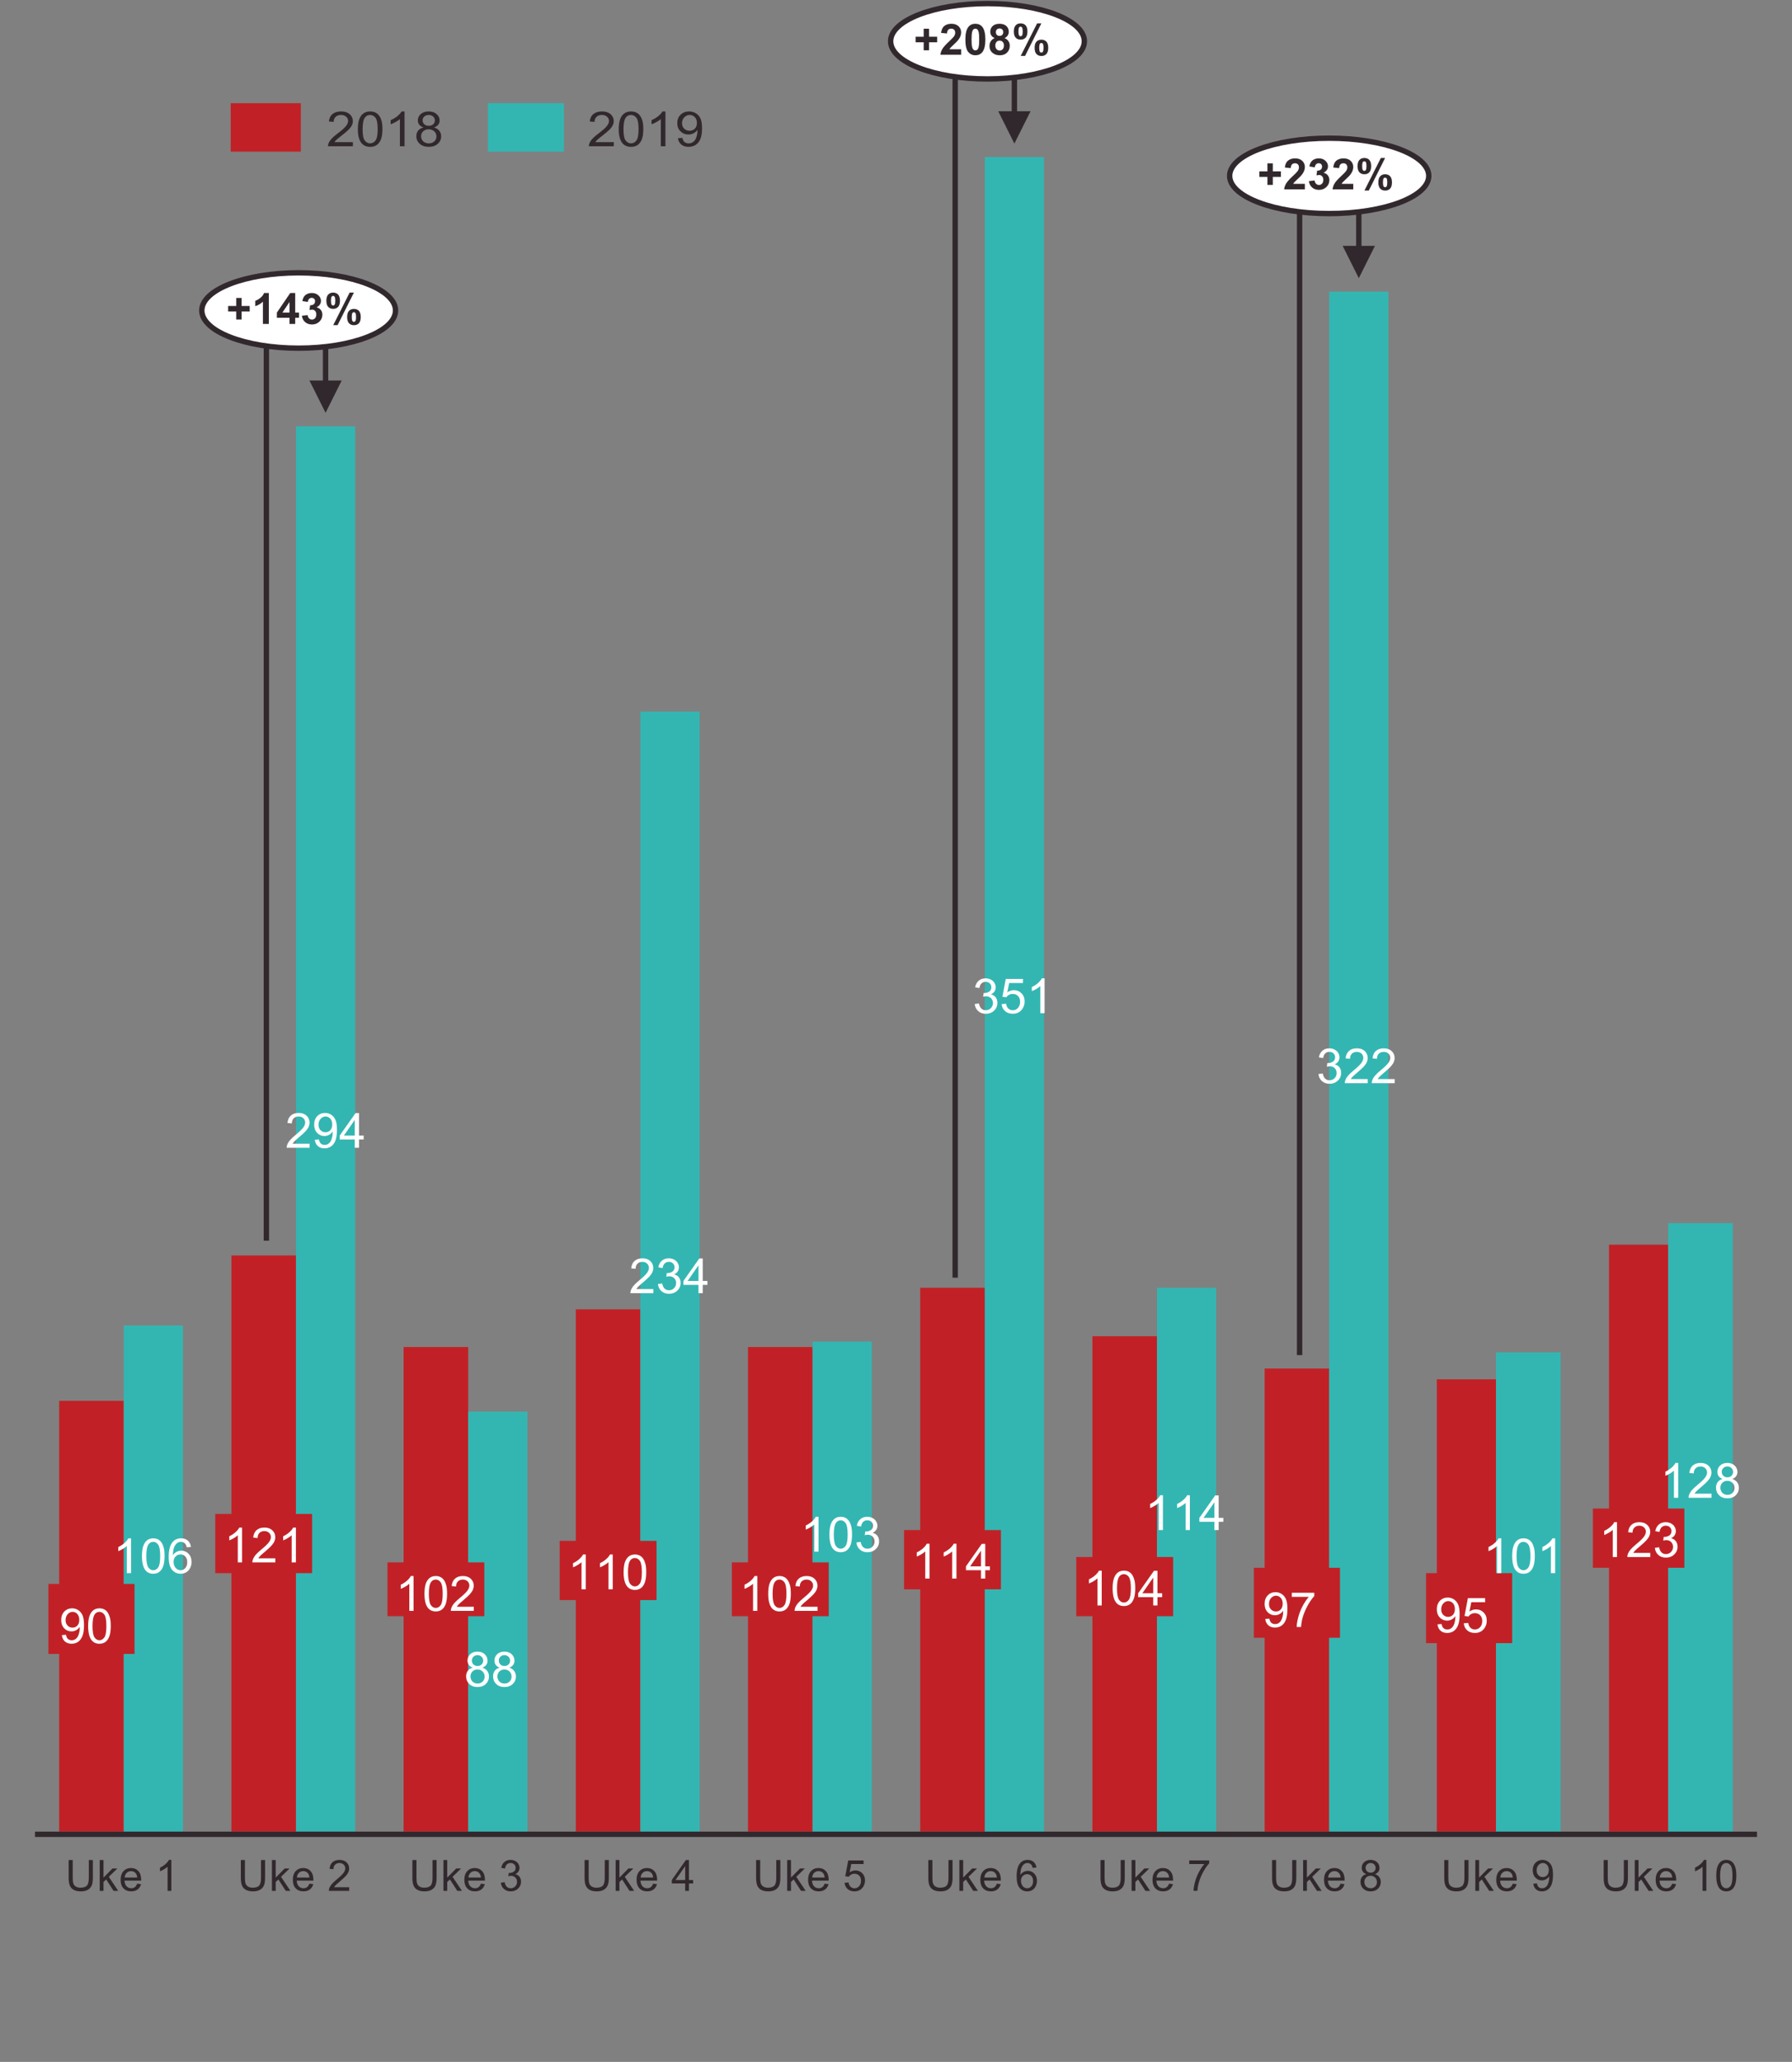 <!-- Generator: Adobe Illustrator 24.0.3, SVG Export Plug-In  -->
<svg version="1.1" xmlns="http://www.w3.org/2000/svg" xmlns:xlink="http://www.w3.org/1999/xlink" x="0px" y="0px" width="333px"
	 height="382.928px" viewBox="0 0 333 382.928" style="enable-background:new 0 0 333 382.928;" xml:space="preserve">
<rect x="0" y="0" width="333" height="382.928" fill="#808080" stroke="none"/>
<style type="text/css">
	.st0{fill:#C12126;}
	.st1{fill:#33B6B2;}
	.st2{fill:none;stroke:#31282D;stroke-linejoin:round;stroke-miterlimit:10;}
	.st3{fill:#31282D;}
	.st4{fill:none;}
	.st5{fill:#FFFFFF;}
	.st6{clip-path:url(#SVGID_2_);fill:#FFFFFF;}
	.st7{clip-path:url(#SVGID_2_);fill:none;stroke:#31282D;stroke-linejoin:round;stroke-miterlimit:10;}
	.st8{clip-path:url(#SVGID_4_);fill:#FFFFFF;}
	.st9{clip-path:url(#SVGID_4_);fill:none;stroke:#31282D;stroke-linejoin:round;stroke-miterlimit:10;}
	.st10{clip-path:url(#SVGID_6_);fill:#FFFFFF;}
	.st11{clip-path:url(#SVGID_6_);fill:none;stroke:#31282D;stroke-linejoin:round;stroke-miterlimit:10;}
	.st12{clip-path:url(#SVGID_8_);fill:#FFFFFF;}
	.st13{clip-path:url(#SVGID_8_);fill:none;stroke:#31282D;stroke-linejoin:round;stroke-miterlimit:10;}
	.st14{clip-path:url(#SVGID_10_);fill:#FFFFFF;}
	.st15{clip-path:url(#SVGID_10_);fill:none;stroke:#31282D;stroke-linejoin:round;stroke-miterlimit:10;}
	.st16{clip-path:url(#SVGID_12_);fill:#FFFFFF;}
	.st17{clip-path:url(#SVGID_12_);fill:none;stroke:#31282D;stroke-linejoin:round;stroke-miterlimit:10;}
</style>
<defs>
</defs>
<path class="st0" d="M299,231.164h11v109h-11V231.164z M267,256.164h11v84h-11V256.164z M235,254.164h12v86h-12V254.164z
	 M203,248.164h12v92h-12V248.164z M171,239.164h12v101h-12V239.164z M139,250.164h12v90h-12V250.164z M107,243.164h12v97h-12
	V243.164z M75,250.164h12v90H75V250.164z M43,233.164h12v107H43V233.164z M11,260.164h12v80H11V260.164z"/>
<path class="st1" d="M310,227.164h12v113h-12V227.164z M278,251.164h12v89h-12V251.164z M247,54.164h11v286h-11V54.164z
	 M215,239.164h11v101h-11V239.164z M183,29.164h11v311h-11V29.164z M151,249.164h11v91h-11V249.164z M119,132.164h11v208h-11
	V132.164z M87,262.164h11v78H87V262.164z M55,79.164h11v261H55V79.164z M23,246.164h11v94H23V246.164z"/>
<line class="st2" x1="6.5" y1="340.664" x2="326.5" y2="340.664"/>
<line class="st2" x1="49.5" y1="230.414" x2="49.5" y2="57.664"/>
<line class="st2" x1="49.5" y1="57.664" x2="60.875" y2="57.664"/>
<path class="st3" d="M63.5,70.664l-3,6l-3-6H63.5z M61,57.664v14h-1v-14H61z"/>
<line class="st2" x1="177.5" y1="237.289" x2="177.5" y2="7.664"/>
<line class="st2" x1="177.5" y1="7.664" x2="188.855" y2="7.664"/>
<path class="st3" d="M191.5,20.664l-3,6l-3-6H191.5z M189,7.664v14h-1v-14H189z"/>
<line class="st2" x1="241.5" y1="32.664" x2="252.875" y2="32.664"/>
<line class="st2" x1="241.5" y1="251.664" x2="241.5" y2="32.664"/>
<path class="st3" d="M255.5,45.664l-3,6l-3-6H255.5z M253,32.664v14h-1v-14H253z"/>
<rect x="52" y="204.164" class="st4" width="17" height="11"/>
<g>
	<path class="st5" d="M57.53,212.405v0.76h-4.258c-0.006-0.19,0.024-0.373,0.092-0.549c0.108-0.291,0.282-0.576,0.521-0.857
		c0.238-0.281,0.583-0.606,1.034-0.976c0.7-0.574,1.174-1.029,1.42-1.364c0.246-0.336,0.369-0.652,0.369-0.951
		c0-0.313-0.112-0.578-0.336-0.794c-0.225-0.215-0.517-0.323-0.877-0.323c-0.381,0-0.686,0.115-0.914,0.344
		s-0.345,0.545-0.348,0.949l-0.812-0.084c0.056-0.606,0.265-1.068,0.628-1.387c0.363-0.317,0.852-0.477,1.464-0.477
		c0.618,0,1.107,0.172,1.468,0.514c0.36,0.344,0.54,0.769,0.54,1.275c0,0.258-0.053,0.511-0.158,0.76s-0.28,0.512-0.524,0.787
		c-0.245,0.275-0.651,0.653-1.22,1.133c-0.475,0.399-0.779,0.669-0.914,0.812c-0.135,0.142-0.246,0.285-0.334,0.429H57.53z"/>
	<path class="st5" d="M58.497,211.674l0.761-0.07c0.064,0.358,0.188,0.617,0.369,0.778s0.414,0.241,0.698,0.241
		c0.243,0,0.456-0.055,0.64-0.166c0.183-0.111,0.333-0.261,0.45-0.446c0.117-0.187,0.216-0.438,0.295-0.754s0.118-0.639,0.118-0.967
		c0-0.035-0.001-0.088-0.004-0.158c-0.158,0.252-0.375,0.456-0.648,0.613c-0.274,0.156-0.57,0.235-0.89,0.235
		c-0.533,0-0.984-0.193-1.354-0.58s-0.554-0.896-0.554-1.529c0-0.653,0.192-1.18,0.577-1.578c0.386-0.398,0.868-0.598,1.448-0.598
		c0.419,0,0.802,0.113,1.149,0.338c0.347,0.227,0.61,0.548,0.791,0.965c0.18,0.418,0.271,1.021,0.271,1.812
		c0,0.824-0.09,1.479-0.269,1.967c-0.179,0.488-0.444,0.859-0.798,1.114c-0.353,0.255-0.767,0.382-1.241,0.382
		c-0.504,0-0.915-0.14-1.234-0.419C58.754,212.575,58.562,212.182,58.497,211.674z M61.736,208.832c0-0.454-0.121-0.814-0.363-1.081
		c-0.241-0.267-0.532-0.4-0.872-0.4c-0.352,0-0.657,0.145-0.918,0.432s-0.392,0.658-0.392,1.115c0,0.411,0.124,0.744,0.371,1
		c0.248,0.257,0.554,0.385,0.917,0.385c0.366,0,0.667-0.128,0.902-0.385C61.618,209.641,61.736,209.286,61.736,208.832z"/>
	<path class="st5" d="M65.92,213.165v-1.543h-2.795v-0.725l2.939-4.175h0.646v4.175h0.87v0.725h-0.87v1.543H65.92z M65.92,210.897
		v-2.904l-2.018,2.904H65.92z"/>
</g>
<g>
	<path class="st3" d="M48.5,345.438h0.758v3.309c0,0.575-0.065,1.032-0.195,1.371c-0.131,0.339-0.365,0.614-0.705,0.826
		s-0.786,0.318-1.338,0.318c-0.537,0-0.976-0.093-1.316-0.277c-0.342-0.185-0.585-0.452-0.73-0.803
		c-0.146-0.351-0.219-0.829-0.219-1.436v-3.309h0.758v3.305c0,0.497,0.046,0.864,0.139,1.1c0.092,0.235,0.251,0.417,0.477,0.545
		c0.225,0.128,0.5,0.191,0.826,0.191c0.557,0,0.954-0.126,1.191-0.379c0.236-0.253,0.355-0.738,0.355-1.457V345.438z"/>
	<path class="st3" d="M50.529,351.165v-5.727h0.703v3.266l1.664-1.688h0.91l-1.586,1.539l1.746,2.609H53.1l-1.371-2.121
		l-0.496,0.477v1.645H50.529z"/>
	<path class="st3" d="M57.486,349.829l0.727,0.09c-0.115,0.425-0.327,0.754-0.637,0.988c-0.311,0.234-0.706,0.352-1.188,0.352
		c-0.607,0-1.088-0.187-1.443-0.561s-0.533-0.897-0.533-1.572c0-0.698,0.18-1.239,0.539-1.625s0.825-0.578,1.398-0.578
		c0.555,0,1.008,0.188,1.359,0.566s0.527,0.909,0.527,1.594c0,0.042-0.002,0.104-0.004,0.188h-3.094
		c0.025,0.456,0.154,0.805,0.387,1.047c0.231,0.242,0.521,0.363,0.867,0.363c0.258,0,0.478-0.067,0.66-0.203
		C57.234,350.341,57.378,350.126,57.486,349.829z M55.177,348.692h2.316c-0.031-0.349-0.12-0.61-0.266-0.785
		c-0.225-0.271-0.515-0.406-0.871-0.406c-0.323,0-0.595,0.108-0.814,0.324C55.321,348.041,55.2,348.33,55.177,348.692z"/>
	<path class="st3" d="M64.89,350.489v0.676h-3.785c-0.006-0.169,0.021-0.332,0.082-0.488c0.096-0.258,0.25-0.512,0.463-0.762
		c0.212-0.25,0.519-0.539,0.92-0.867c0.622-0.511,1.043-0.915,1.262-1.213c0.219-0.298,0.328-0.58,0.328-0.846
		c0-0.278-0.1-0.514-0.299-0.705c-0.199-0.191-0.459-0.287-0.779-0.287c-0.339,0-0.609,0.102-0.812,0.305s-0.307,0.484-0.309,0.844
		l-0.723-0.074c0.049-0.539,0.235-0.95,0.559-1.232c0.322-0.282,0.756-0.424,1.301-0.424c0.549,0,0.984,0.152,1.305,0.457
		s0.48,0.683,0.48,1.133c0,0.229-0.047,0.454-0.141,0.676s-0.25,0.454-0.467,0.699c-0.218,0.245-0.579,0.581-1.084,1.008
		c-0.422,0.354-0.693,0.595-0.812,0.721c-0.12,0.126-0.219,0.253-0.297,0.381H64.89z"/>
</g>
<rect x="72" y="290.164" class="st0" width="18" height="10"/>
<g>
	<path class="st5" d="M76.853,299.165h-0.791v-5.041c-0.19,0.183-0.44,0.364-0.749,0.545c-0.31,0.183-0.587,0.318-0.833,0.409
		v-0.765c0.442-0.208,0.829-0.46,1.16-0.756s0.565-0.583,0.703-0.861h0.51V299.165z"/>
	<path class="st5" d="M78.879,295.987c0-0.761,0.078-1.374,0.234-1.839c0.157-0.464,0.39-0.822,0.699-1.074
		c0.309-0.252,0.698-0.378,1.167-0.378c0.346,0,0.648,0.069,0.909,0.209c0.261,0.139,0.477,0.34,0.646,0.602
		c0.17,0.263,0.303,0.582,0.399,0.958c0.097,0.377,0.146,0.885,0.146,1.522c0,0.756-0.078,1.366-0.233,1.831
		c-0.155,0.464-0.388,0.823-0.696,1.076c-0.31,0.254-0.699,0.38-1.171,0.38c-0.621,0-1.109-0.222-1.464-0.668
		C79.091,298.071,78.879,297.198,78.879,295.987z M79.692,295.987c0,1.059,0.124,1.762,0.371,2.112
		c0.248,0.35,0.554,0.524,0.917,0.524s0.668-0.176,0.916-0.527c0.247-0.352,0.371-1.055,0.371-2.109c0-1.06-0.124-1.765-0.371-2.113
		c-0.248-0.349-0.556-0.523-0.925-0.523c-0.363,0-0.653,0.154-0.87,0.462C79.828,294.205,79.692,294.93,79.692,295.987z"/>
	<path class="st5" d="M88.041,298.405v0.76h-4.258c-0.006-0.19,0.024-0.373,0.092-0.549c0.108-0.291,0.282-0.576,0.521-0.857
		c0.238-0.281,0.583-0.606,1.034-0.976c0.7-0.574,1.174-1.029,1.42-1.364c0.246-0.336,0.369-0.652,0.369-0.951
		c0-0.313-0.112-0.578-0.336-0.794c-0.225-0.215-0.517-0.323-0.877-0.323c-0.381,0-0.686,0.115-0.914,0.344
		s-0.345,0.545-0.348,0.949l-0.812-0.084c0.056-0.606,0.265-1.068,0.628-1.387c0.363-0.317,0.852-0.477,1.464-0.477
		c0.618,0,1.107,0.172,1.468,0.514c0.36,0.344,0.54,0.769,0.54,1.275c0,0.258-0.053,0.511-0.158,0.76s-0.28,0.512-0.524,0.787
		c-0.245,0.275-0.651,0.653-1.22,1.133c-0.475,0.399-0.779,0.669-0.914,0.812c-0.135,0.142-0.246,0.285-0.334,0.429H88.041z"/>
</g>
<rect x="116" y="231.164" class="st4" width="17" height="11"/>
<g>
	<path class="st5" d="M121.405,239.405v0.76h-4.258c-0.006-0.19,0.024-0.373,0.092-0.549c0.108-0.291,0.282-0.576,0.521-0.857
		c0.238-0.281,0.583-0.606,1.034-0.976c0.7-0.574,1.174-1.029,1.42-1.364c0.246-0.336,0.369-0.652,0.369-0.951
		c0-0.313-0.112-0.578-0.336-0.794c-0.225-0.215-0.517-0.323-0.877-0.323c-0.381,0-0.686,0.115-0.914,0.344
		s-0.345,0.545-0.348,0.949l-0.812-0.084c0.056-0.606,0.265-1.068,0.628-1.387c0.363-0.317,0.852-0.477,1.464-0.477
		c0.618,0,1.107,0.172,1.468,0.514c0.36,0.344,0.54,0.769,0.54,1.275c0,0.258-0.053,0.511-0.158,0.76s-0.28,0.512-0.524,0.787
		c-0.245,0.275-0.651,0.653-1.22,1.133c-0.475,0.399-0.779,0.669-0.914,0.812c-0.135,0.142-0.246,0.285-0.334,0.429H121.405z"/>
	<path class="st5" d="M122.258,238.463l0.791-0.105c0.091,0.449,0.245,0.771,0.464,0.97c0.218,0.197,0.484,0.296,0.798,0.296
		c0.372,0,0.686-0.128,0.942-0.387c0.256-0.257,0.385-0.576,0.385-0.957c0-0.363-0.119-0.663-0.356-0.899
		c-0.237-0.235-0.539-0.354-0.905-0.354c-0.149,0-0.335,0.029-0.558,0.088l0.088-0.694c0.053,0.006,0.095,0.009,0.127,0.009
		c0.337,0,0.641-0.088,0.91-0.264s0.404-0.446,0.404-0.813c0-0.289-0.099-0.529-0.295-0.721c-0.196-0.189-0.449-0.285-0.76-0.285
		c-0.308,0-0.564,0.097-0.77,0.29s-0.337,0.483-0.396,0.87l-0.791-0.141c0.097-0.53,0.316-0.941,0.659-1.232
		c0.343-0.292,0.77-0.438,1.279-0.438c0.352,0,0.675,0.075,0.971,0.227c0.296,0.15,0.522,0.356,0.679,0.617
		c0.157,0.261,0.235,0.538,0.235,0.83c0,0.279-0.074,0.532-0.224,0.761s-0.371,0.41-0.664,0.545
		c0.381,0.088,0.677,0.271,0.888,0.547c0.211,0.277,0.316,0.624,0.316,1.04c0,0.562-0.205,1.039-0.615,1.43
		c-0.41,0.392-0.929,0.587-1.556,0.587c-0.565,0-1.035-0.168-1.408-0.505C122.524,239.437,122.311,239.001,122.258,238.463z"/>
	<path class="st5" d="M129.795,240.165v-1.543H127v-0.725l2.939-4.175h0.646v4.175h0.87v0.725h-0.87v1.543H129.795z
		 M129.795,237.897v-2.904l-2.018,2.904H129.795z"/>
</g>
<g>
	<path class="st3" d="M112.375,345.438h0.758v3.309c0,0.575-0.065,1.032-0.195,1.371c-0.131,0.339-0.365,0.614-0.705,0.826
		s-0.786,0.318-1.338,0.318c-0.537,0-0.976-0.093-1.316-0.277c-0.342-0.185-0.585-0.452-0.73-0.803
		c-0.146-0.351-0.219-0.829-0.219-1.436v-3.309h0.758v3.305c0,0.497,0.046,0.864,0.139,1.1c0.092,0.235,0.251,0.417,0.477,0.545
		c0.225,0.128,0.5,0.191,0.826,0.191c0.557,0,0.954-0.126,1.191-0.379c0.236-0.253,0.355-0.738,0.355-1.457V345.438z"/>
	<path class="st3" d="M114.404,351.165v-5.727h0.703v3.266l1.664-1.688h0.91l-1.586,1.539l1.746,2.609h-0.867l-1.371-2.121
		l-0.496,0.477v1.645H114.404z"/>
	<path class="st3" d="M121.361,349.829l0.727,0.09c-0.115,0.425-0.327,0.754-0.637,0.988c-0.311,0.234-0.706,0.352-1.188,0.352
		c-0.607,0-1.088-0.187-1.443-0.561s-0.533-0.897-0.533-1.572c0-0.698,0.18-1.239,0.539-1.625s0.825-0.578,1.398-0.578
		c0.555,0,1.008,0.188,1.359,0.566s0.527,0.909,0.527,1.594c0,0.042-0.002,0.104-0.004,0.188h-3.094
		c0.025,0.456,0.154,0.805,0.387,1.047c0.231,0.242,0.521,0.363,0.867,0.363c0.258,0,0.478-0.067,0.66-0.203
		C121.109,350.341,121.253,350.126,121.361,349.829z M119.052,348.692h2.316c-0.031-0.349-0.12-0.61-0.266-0.785
		c-0.225-0.271-0.515-0.406-0.871-0.406c-0.323,0-0.595,0.108-0.814,0.324C119.196,348.041,119.075,348.33,119.052,348.692z"/>
	<path class="st3" d="M127.323,351.165v-1.371h-2.484v-0.645l2.613-3.711h0.574v3.711h0.773v0.645h-0.773v1.371H127.323z
		 M127.323,349.149v-2.582l-1.793,2.582H127.323z"/>
</g>
<rect x="148" y="289.164" class="st4" width="17" height="11"/>
<g>
	<path class="st5" d="M152.103,288.164h-0.791v-5.041c-0.19,0.183-0.44,0.364-0.749,0.545c-0.31,0.183-0.587,0.318-0.833,0.409
		v-0.765c0.442-0.208,0.829-0.46,1.16-0.756s0.565-0.583,0.703-0.861h0.51V288.164z"/>
	<path class="st5" d="M154.129,284.986c0-0.761,0.078-1.374,0.234-1.839c0.157-0.464,0.39-0.822,0.699-1.074
		c0.309-0.252,0.698-0.378,1.167-0.378c0.346,0,0.648,0.069,0.909,0.209c0.261,0.139,0.477,0.34,0.646,0.602
		c0.17,0.263,0.303,0.582,0.399,0.958c0.097,0.377,0.146,0.885,0.146,1.522c0,0.756-0.078,1.366-0.233,1.831
		c-0.155,0.464-0.388,0.823-0.696,1.076c-0.31,0.254-0.699,0.38-1.171,0.38c-0.621,0-1.109-0.222-1.464-0.668
		C154.341,287.07,154.129,286.197,154.129,284.986z M154.942,284.986c0,1.059,0.124,1.762,0.371,2.112
		c0.248,0.35,0.554,0.524,0.917,0.524s0.668-0.176,0.916-0.527c0.247-0.352,0.371-1.055,0.371-2.109c0-1.06-0.124-1.765-0.371-2.113
		c-0.248-0.349-0.556-0.523-0.925-0.523c-0.363,0-0.653,0.154-0.87,0.462C155.078,283.204,154.942,283.929,154.942,284.986z"/>
	<path class="st5" d="M159.139,286.462l0.791-0.105c0.091,0.449,0.245,0.771,0.464,0.97c0.218,0.197,0.483,0.296,0.797,0.296
		c0.372,0,0.687-0.128,0.943-0.387c0.256-0.257,0.384-0.576,0.384-0.957c0-0.363-0.118-0.663-0.355-0.899
		c-0.237-0.235-0.539-0.354-0.905-0.354c-0.149,0-0.336,0.029-0.559,0.088l0.088-0.694c0.053,0.006,0.096,0.009,0.128,0.009
		c0.337,0,0.64-0.088,0.909-0.264s0.404-0.446,0.404-0.813c0-0.289-0.098-0.529-0.294-0.721c-0.196-0.189-0.45-0.285-0.761-0.285
		c-0.308,0-0.563,0.097-0.769,0.29s-0.337,0.483-0.396,0.87l-0.791-0.141c0.097-0.53,0.316-0.941,0.659-1.232
		c0.343-0.292,0.769-0.438,1.278-0.438c0.352,0,0.676,0.075,0.972,0.227c0.296,0.15,0.521,0.356,0.679,0.617
		c0.156,0.261,0.235,0.538,0.235,0.83c0,0.279-0.075,0.532-0.225,0.761s-0.37,0.41-0.663,0.545c0.381,0.088,0.677,0.271,0.888,0.547
		c0.211,0.277,0.316,0.624,0.316,1.04c0,0.562-0.205,1.039-0.615,1.43c-0.41,0.392-0.929,0.587-1.556,0.587
		c-0.565,0-1.035-0.168-1.408-0.505C159.404,287.436,159.192,287,159.139,286.462z"/>
</g>
<g>
	<path class="st3" d="M144.25,345.438h0.758v3.309c0,0.575-0.065,1.032-0.195,1.371c-0.131,0.339-0.365,0.614-0.705,0.826
		s-0.786,0.318-1.338,0.318c-0.537,0-0.976-0.093-1.316-0.277c-0.342-0.185-0.585-0.452-0.73-0.803
		c-0.146-0.351-0.219-0.829-0.219-1.436v-3.309h0.758v3.305c0,0.497,0.046,0.864,0.139,1.1c0.092,0.235,0.251,0.417,0.477,0.545
		c0.225,0.128,0.5,0.191,0.826,0.191c0.557,0,0.954-0.126,1.191-0.379c0.236-0.253,0.355-0.738,0.355-1.457V345.438z"/>
	<path class="st3" d="M146.279,351.165v-5.727h0.703v3.266l1.664-1.688h0.91l-1.586,1.539l1.746,2.609h-0.867l-1.371-2.121
		l-0.496,0.477v1.645H146.279z"/>
	<path class="st3" d="M153.236,349.829l0.727,0.09c-0.115,0.425-0.327,0.754-0.637,0.988c-0.311,0.234-0.706,0.352-1.188,0.352
		c-0.607,0-1.088-0.187-1.443-0.561s-0.533-0.897-0.533-1.572c0-0.698,0.18-1.239,0.539-1.625s0.825-0.578,1.398-0.578
		c0.555,0,1.008,0.188,1.359,0.566s0.527,0.909,0.527,1.594c0,0.042-0.002,0.104-0.004,0.188h-3.094
		c0.025,0.456,0.154,0.805,0.387,1.047c0.231,0.242,0.521,0.363,0.867,0.363c0.258,0,0.478-0.067,0.66-0.203
		C152.984,350.341,153.128,350.126,153.236,349.829z M150.927,348.692h2.316c-0.031-0.349-0.12-0.61-0.266-0.785
		c-0.225-0.271-0.515-0.406-0.871-0.406c-0.323,0-0.595,0.108-0.814,0.324C151.071,348.041,150.95,348.33,150.927,348.692z"/>
	<path class="st3" d="M156.945,349.665l0.738-0.062c0.055,0.359,0.182,0.63,0.381,0.811s0.439,0.271,0.721,0.271
		c0.338,0,0.625-0.128,0.859-0.383s0.352-0.594,0.352-1.016c0-0.401-0.113-0.718-0.338-0.949c-0.226-0.231-0.521-0.348-0.885-0.348
		c-0.227,0-0.432,0.052-0.613,0.154c-0.183,0.103-0.326,0.236-0.43,0.4l-0.66-0.086l0.555-2.941h2.848v0.672h-2.285l-0.309,1.539
		c0.344-0.239,0.704-0.359,1.082-0.359c0.5,0,0.922,0.173,1.266,0.52s0.516,0.792,0.516,1.336c0,0.519-0.151,0.966-0.453,1.344
		c-0.367,0.464-0.869,0.695-1.504,0.695c-0.521,0-0.946-0.146-1.275-0.438C157.179,350.533,156.991,350.146,156.945,349.665z"/>
</g>
<rect x="168" y="284.164" class="st0" width="18" height="11"/>
<g>
	<path class="st5" d="M172.728,293.165h-0.791v-5.041c-0.19,0.183-0.44,0.364-0.749,0.545c-0.31,0.183-0.587,0.318-0.833,0.409
		v-0.765c0.442-0.208,0.829-0.46,1.16-0.756s0.565-0.583,0.703-0.861h0.51V293.165z"/>
	<path class="st5" d="M177.734,293.165h-0.791v-5.041c-0.19,0.183-0.44,0.364-0.75,0.545c-0.309,0.183-0.586,0.318-0.832,0.409
		v-0.765c0.442-0.208,0.829-0.46,1.16-0.756s0.565-0.583,0.703-0.861h0.51V293.165z"/>
	<path class="st5" d="M182.295,293.165v-1.543H179.5v-0.725l2.939-4.175h0.646v4.175h0.87v0.725h-0.87v1.543H182.295z
		 M182.295,290.897v-2.904l-2.018,2.904H182.295z"/>
</g>
<rect x="180" y="179.164" class="st4" width="17" height="11"/>
<g>
	<path class="st5" d="M181.128,186.463l0.791-0.105c0.091,0.449,0.245,0.771,0.464,0.97c0.218,0.197,0.483,0.296,0.797,0.296
		c0.372,0,0.687-0.128,0.943-0.387c0.256-0.257,0.384-0.576,0.384-0.957c0-0.363-0.118-0.663-0.355-0.899
		c-0.237-0.235-0.539-0.354-0.905-0.354c-0.149,0-0.336,0.029-0.559,0.088l0.088-0.694c0.053,0.006,0.096,0.009,0.128,0.009
		c0.337,0,0.64-0.088,0.909-0.264s0.404-0.446,0.404-0.813c0-0.289-0.098-0.529-0.294-0.721c-0.196-0.189-0.45-0.285-0.761-0.285
		c-0.308,0-0.563,0.097-0.769,0.29s-0.337,0.483-0.396,0.87l-0.791-0.141c0.097-0.53,0.316-0.941,0.659-1.232
		c0.343-0.292,0.769-0.438,1.278-0.438c0.352,0,0.676,0.075,0.972,0.227c0.296,0.15,0.521,0.356,0.679,0.617
		c0.156,0.261,0.235,0.538,0.235,0.83c0,0.279-0.075,0.532-0.225,0.761s-0.37,0.41-0.663,0.545c0.381,0.088,0.677,0.271,0.888,0.547
		c0.211,0.277,0.316,0.624,0.316,1.04c0,0.562-0.205,1.039-0.615,1.43c-0.41,0.392-0.929,0.587-1.556,0.587
		c-0.565,0-1.035-0.168-1.408-0.505C181.394,187.437,181.181,187.001,181.128,186.463z"/>
	<path class="st5" d="M186.129,186.477l0.83-0.07c0.062,0.404,0.204,0.708,0.429,0.912c0.224,0.203,0.494,0.305,0.811,0.305
		c0.381,0,0.703-0.143,0.967-0.43s0.396-0.668,0.396-1.143c0-0.451-0.127-0.808-0.38-1.068c-0.254-0.261-0.585-0.391-0.995-0.391
		c-0.255,0-0.485,0.058-0.69,0.173c-0.205,0.116-0.366,0.267-0.483,0.45l-0.742-0.096l0.624-3.31h3.203v0.756h-2.57l-0.348,1.731
		c0.387-0.27,0.793-0.404,1.218-0.404c0.562,0,1.037,0.195,1.424,0.584c0.387,0.391,0.58,0.892,0.58,1.504
		c0,0.583-0.17,1.087-0.51,1.512c-0.413,0.521-0.978,0.781-1.692,0.781c-0.586,0-1.064-0.163-1.435-0.492
		C186.393,187.455,186.182,187.019,186.129,186.477z"/>
	<path class="st5" d="M194.113,188.165h-0.791v-5.041c-0.19,0.183-0.44,0.364-0.749,0.545c-0.31,0.183-0.587,0.318-0.833,0.409
		v-0.765c0.442-0.208,0.829-0.46,1.16-0.756s0.565-0.583,0.703-0.861h0.51V188.165z"/>
</g>
<g>
	<path class="st3" d="M176.25,345.438h0.758v3.309c0,0.575-0.065,1.032-0.195,1.371c-0.131,0.339-0.365,0.614-0.705,0.826
		s-0.786,0.318-1.338,0.318c-0.537,0-0.976-0.093-1.316-0.277c-0.342-0.185-0.585-0.452-0.73-0.803
		c-0.146-0.351-0.219-0.829-0.219-1.436v-3.309h0.758v3.305c0,0.497,0.046,0.864,0.139,1.1c0.092,0.235,0.251,0.417,0.477,0.545
		c0.225,0.128,0.5,0.191,0.826,0.191c0.557,0,0.954-0.126,1.191-0.379c0.236-0.253,0.355-0.738,0.355-1.457V345.438z"/>
	<path class="st3" d="M178.279,351.165v-5.727h0.703v3.266l1.664-1.688h0.91l-1.586,1.539l1.746,2.609h-0.867l-1.371-2.121
		l-0.496,0.477v1.645H178.279z"/>
	<path class="st3" d="M185.236,349.829l0.727,0.09c-0.115,0.425-0.327,0.754-0.637,0.988c-0.311,0.234-0.706,0.352-1.188,0.352
		c-0.607,0-1.088-0.187-1.443-0.561s-0.533-0.897-0.533-1.572c0-0.698,0.18-1.239,0.539-1.625s0.825-0.578,1.398-0.578
		c0.555,0,1.008,0.188,1.359,0.566s0.527,0.909,0.527,1.594c0,0.042-0.002,0.104-0.004,0.188h-3.094
		c0.025,0.456,0.154,0.805,0.387,1.047c0.231,0.242,0.521,0.363,0.867,0.363c0.258,0,0.478-0.067,0.66-0.203
		C184.984,350.341,185.128,350.126,185.236,349.829z M182.927,348.692h2.316c-0.031-0.349-0.12-0.61-0.266-0.785
		c-0.225-0.271-0.515-0.406-0.871-0.406c-0.323,0-0.595,0.108-0.814,0.324C183.071,348.041,182.95,348.33,182.927,348.692z"/>
	<path class="st3" d="M192.593,346.84l-0.699,0.055c-0.062-0.276-0.151-0.477-0.266-0.602c-0.19-0.2-0.425-0.301-0.703-0.301
		c-0.225,0-0.421,0.062-0.59,0.188c-0.222,0.161-0.396,0.397-0.523,0.707c-0.128,0.31-0.194,0.751-0.199,1.324
		c0.169-0.258,0.376-0.449,0.621-0.574c0.244-0.125,0.501-0.188,0.77-0.188c0.469,0,0.867,0.173,1.197,0.518
		c0.329,0.345,0.494,0.791,0.494,1.338c0,0.359-0.078,0.693-0.232,1.002c-0.155,0.309-0.368,0.545-0.639,0.709
		c-0.271,0.164-0.578,0.246-0.922,0.246c-0.586,0-1.064-0.216-1.434-0.646c-0.37-0.431-0.555-1.142-0.555-2.131
		c0-1.106,0.204-1.911,0.613-2.414c0.356-0.438,0.837-0.656,1.441-0.656c0.45,0,0.819,0.126,1.107,0.379
		C192.362,346.046,192.535,346.395,192.593,346.84z M189.722,349.309c0,0.242,0.051,0.474,0.154,0.695
		c0.103,0.222,0.246,0.39,0.432,0.506c0.185,0.116,0.379,0.174,0.582,0.174c0.297,0,0.552-0.12,0.766-0.359
		c0.213-0.239,0.32-0.565,0.32-0.977c0-0.396-0.105-0.708-0.316-0.936s-0.477-0.342-0.797-0.342c-0.318,0-0.588,0.114-0.809,0.342
		C189.832,348.64,189.722,348.939,189.722,349.309z"/>
</g>
<rect x="265" y="292.164" class="st0" width="16" height="13"/>
<g>
	<path class="st5" d="M267.117,301.674l0.76-0.07c0.064,0.358,0.188,0.617,0.369,0.778s0.415,0.241,0.699,0.241
		c0.243,0,0.456-0.055,0.64-0.166c0.183-0.111,0.333-0.261,0.45-0.446c0.117-0.187,0.215-0.438,0.294-0.754s0.119-0.639,0.119-0.967
		c0-0.035-0.002-0.088-0.005-0.158c-0.158,0.252-0.374,0.456-0.647,0.613c-0.274,0.156-0.571,0.235-0.891,0.235
		c-0.533,0-0.984-0.193-1.354-0.58s-0.554-0.896-0.554-1.529c0-0.653,0.192-1.18,0.578-1.578c0.385-0.398,0.868-0.598,1.448-0.598
		c0.419,0,0.802,0.113,1.149,0.338c0.347,0.227,0.61,0.548,0.791,0.965c0.18,0.418,0.27,1.021,0.27,1.812
		c0,0.824-0.089,1.479-0.268,1.967c-0.179,0.488-0.445,0.859-0.798,1.114c-0.354,0.255-0.767,0.382-1.241,0.382
		c-0.504,0-0.916-0.14-1.235-0.419C267.373,302.575,267.182,302.182,267.117,301.674z M270.356,298.832
		c0-0.454-0.12-0.814-0.362-1.081c-0.241-0.267-0.532-0.4-0.872-0.4c-0.352,0-0.658,0.145-0.919,0.432s-0.391,0.658-0.391,1.115
		c0,0.411,0.123,0.744,0.371,1c0.247,0.257,0.553,0.385,0.916,0.385c0.366,0,0.667-0.128,0.903-0.385
		C270.237,299.641,270.356,299.286,270.356,298.832z"/>
	<path class="st5" d="M272.004,301.477l0.83-0.07c0.062,0.404,0.204,0.708,0.429,0.912c0.224,0.203,0.494,0.305,0.811,0.305
		c0.381,0,0.703-0.143,0.967-0.43s0.396-0.668,0.396-1.143c0-0.451-0.127-0.808-0.38-1.068c-0.254-0.261-0.585-0.391-0.995-0.391
		c-0.255,0-0.485,0.058-0.69,0.173c-0.205,0.116-0.366,0.267-0.483,0.45l-0.742-0.096l0.624-3.31h3.203v0.756h-2.57l-0.348,1.731
		c0.387-0.27,0.793-0.404,1.218-0.404c0.562,0,1.037,0.195,1.424,0.584c0.387,0.391,0.58,0.892,0.58,1.504
		c0,0.583-0.17,1.087-0.51,1.512c-0.413,0.521-0.978,0.781-1.692,0.781c-0.586,0-1.064-0.163-1.435-0.492
		C272.268,302.455,272.057,302.019,272.004,301.477z"/>
</g>
<g>
	<path class="st3" d="M208.25,345.438h0.758v3.309c0,0.575-0.065,1.032-0.195,1.371c-0.131,0.339-0.365,0.614-0.705,0.826
		s-0.786,0.318-1.338,0.318c-0.537,0-0.976-0.093-1.316-0.277c-0.342-0.185-0.585-0.452-0.73-0.803
		c-0.146-0.351-0.219-0.829-0.219-1.436v-3.309h0.758v3.305c0,0.497,0.046,0.864,0.139,1.1c0.092,0.235,0.251,0.417,0.477,0.545
		c0.225,0.128,0.5,0.191,0.826,0.191c0.557,0,0.954-0.126,1.191-0.379c0.236-0.253,0.355-0.738,0.355-1.457V345.438z"/>
	<path class="st3" d="M210.279,351.165v-5.727h0.703v3.266l1.664-1.688h0.91l-1.586,1.539l1.746,2.609h-0.867l-1.371-2.121
		l-0.496,0.477v1.645H210.279z"/>
	<path class="st3" d="M217.236,349.829l0.727,0.09c-0.115,0.425-0.327,0.754-0.637,0.988c-0.311,0.234-0.706,0.352-1.188,0.352
		c-0.607,0-1.088-0.187-1.443-0.561s-0.533-0.897-0.533-1.572c0-0.698,0.18-1.239,0.539-1.625s0.825-0.578,1.398-0.578
		c0.555,0,1.008,0.188,1.359,0.566s0.527,0.909,0.527,1.594c0,0.042-0.002,0.104-0.004,0.188h-3.094
		c0.025,0.456,0.154,0.805,0.387,1.047c0.231,0.242,0.521,0.363,0.867,0.363c0.258,0,0.478-0.067,0.66-0.203
		C216.984,350.341,217.128,350.126,217.236,349.829z M214.927,348.692h2.316c-0.031-0.349-0.12-0.61-0.266-0.785
		c-0.225-0.271-0.515-0.406-0.871-0.406c-0.323,0-0.595,0.108-0.814,0.324C215.071,348.041,214.95,348.33,214.927,348.692z"/>
	<path class="st3" d="M220.991,346.188v-0.676h3.707v0.547c-0.365,0.388-0.727,0.903-1.084,1.547
		c-0.358,0.644-0.635,1.305-0.83,1.984c-0.141,0.479-0.23,1.004-0.27,1.574h-0.723c0.008-0.45,0.096-0.995,0.266-1.633
		c0.169-0.638,0.412-1.253,0.729-1.846s0.652-1.092,1.01-1.498H220.991z"/>
</g>
<rect x="212" y="284.164" class="st4" width="17" height="11"/>
<g>
	<path class="st5" d="M216.103,284.164h-0.791v-5.041c-0.19,0.183-0.44,0.364-0.749,0.545c-0.31,0.183-0.587,0.318-0.833,0.409
		v-0.765c0.442-0.208,0.829-0.46,1.16-0.756s0.565-0.583,0.703-0.861h0.51V284.164z"/>
	<path class="st5" d="M221.109,284.164h-0.791v-5.041c-0.19,0.183-0.44,0.364-0.75,0.545c-0.309,0.183-0.586,0.318-0.832,0.409
		v-0.765c0.442-0.208,0.829-0.46,1.16-0.756s0.565-0.583,0.703-0.861h0.51V284.164z"/>
	<path class="st5" d="M225.67,284.164v-1.543h-2.795v-0.725l2.939-4.175h0.646v4.175h0.87v0.725h-0.87v1.543H225.67z
		 M225.67,281.896v-2.904l-2.018,2.904H225.67z"/>
</g>
<rect x="243" y="192.164" class="st4" width="18" height="11"/>
<g>
	<path class="st5" d="M245.003,199.463l0.791-0.105c0.091,0.449,0.245,0.771,0.464,0.97c0.218,0.197,0.483,0.296,0.797,0.296
		c0.372,0,0.687-0.128,0.943-0.387c0.256-0.257,0.384-0.576,0.384-0.957c0-0.363-0.118-0.663-0.355-0.899
		c-0.237-0.235-0.539-0.354-0.905-0.354c-0.149,0-0.336,0.029-0.559,0.088l0.088-0.694c0.053,0.006,0.096,0.009,0.128,0.009
		c0.337,0,0.64-0.088,0.909-0.264s0.404-0.446,0.404-0.813c0-0.289-0.098-0.529-0.294-0.721c-0.196-0.189-0.45-0.285-0.761-0.285
		c-0.308,0-0.563,0.097-0.769,0.29s-0.337,0.483-0.396,0.87l-0.791-0.141c0.097-0.53,0.316-0.941,0.659-1.232
		c0.343-0.292,0.769-0.438,1.278-0.438c0.352,0,0.676,0.075,0.972,0.227c0.296,0.15,0.521,0.356,0.679,0.617
		c0.156,0.261,0.235,0.538,0.235,0.83c0,0.279-0.075,0.532-0.225,0.761s-0.37,0.41-0.663,0.545c0.381,0.088,0.677,0.271,0.888,0.547
		c0.211,0.277,0.316,0.624,0.316,1.04c0,0.562-0.205,1.039-0.615,1.43c-0.41,0.392-0.929,0.587-1.556,0.587
		c-0.565,0-1.035-0.168-1.408-0.505C245.269,200.437,245.056,200.001,245.003,199.463z"/>
	<path class="st5" d="M254.161,200.405v0.76h-4.259c-0.006-0.19,0.025-0.373,0.093-0.549c0.108-0.291,0.281-0.576,0.521-0.857
		c0.238-0.281,0.584-0.606,1.035-0.976c0.7-0.574,1.173-1.029,1.419-1.364c0.246-0.336,0.369-0.652,0.369-0.951
		c0-0.313-0.112-0.578-0.336-0.794c-0.225-0.215-0.517-0.323-0.877-0.323c-0.381,0-0.686,0.115-0.914,0.344
		s-0.344,0.545-0.347,0.949l-0.813-0.084c0.056-0.606,0.266-1.068,0.629-1.387c0.363-0.317,0.851-0.477,1.463-0.477
		c0.618,0,1.107,0.172,1.468,0.514c0.36,0.344,0.541,0.769,0.541,1.275c0,0.258-0.053,0.511-0.158,0.76s-0.281,0.512-0.525,0.787
		c-0.245,0.275-0.651,0.653-1.22,1.133c-0.475,0.399-0.779,0.669-0.914,0.812c-0.135,0.142-0.246,0.285-0.334,0.429H254.161z"/>
	<path class="st5" d="M259.166,200.405v0.76h-4.258c-0.006-0.19,0.024-0.373,0.092-0.549c0.108-0.291,0.282-0.576,0.521-0.857
		c0.238-0.281,0.583-0.606,1.034-0.976c0.7-0.574,1.174-1.029,1.42-1.364c0.246-0.336,0.369-0.652,0.369-0.951
		c0-0.313-0.112-0.578-0.336-0.794c-0.225-0.215-0.517-0.323-0.877-0.323c-0.381,0-0.686,0.115-0.914,0.344
		c-0.229,0.229-0.345,0.545-0.348,0.949l-0.812-0.084c0.056-0.606,0.265-1.068,0.628-1.387c0.363-0.317,0.852-0.477,1.464-0.477
		c0.618,0,1.107,0.172,1.468,0.514c0.36,0.344,0.54,0.769,0.54,1.275c0,0.258-0.053,0.511-0.158,0.76s-0.28,0.512-0.524,0.787
		c-0.245,0.275-0.651,0.653-1.22,1.133c-0.475,0.399-0.779,0.669-0.914,0.812c-0.135,0.142-0.246,0.285-0.334,0.429H259.166z"/>
</g>
<g>
	<path class="st3" d="M240.125,345.438h0.758v3.309c0,0.575-0.065,1.032-0.195,1.371c-0.131,0.339-0.365,0.614-0.705,0.826
		s-0.786,0.318-1.338,0.318c-0.537,0-0.976-0.093-1.316-0.277c-0.342-0.185-0.585-0.452-0.73-0.803
		c-0.146-0.351-0.219-0.829-0.219-1.436v-3.309h0.758v3.305c0,0.497,0.046,0.864,0.139,1.1c0.092,0.235,0.251,0.417,0.477,0.545
		c0.225,0.128,0.5,0.191,0.826,0.191c0.557,0,0.954-0.126,1.191-0.379c0.236-0.253,0.355-0.738,0.355-1.457V345.438z"/>
	<path class="st3" d="M242.154,351.165v-5.727h0.703v3.266l1.664-1.688h0.91l-1.586,1.539l1.746,2.609h-0.867l-1.371-2.121
		l-0.496,0.477v1.645H242.154z"/>
	<path class="st3" d="M249.111,349.829l0.727,0.09c-0.115,0.425-0.327,0.754-0.637,0.988c-0.311,0.234-0.706,0.352-1.188,0.352
		c-0.607,0-1.088-0.187-1.443-0.561s-0.533-0.897-0.533-1.572c0-0.698,0.18-1.239,0.539-1.625s0.825-0.578,1.398-0.578
		c0.555,0,1.008,0.188,1.359,0.566s0.527,0.909,0.527,1.594c0,0.042-0.002,0.104-0.004,0.188h-3.094
		c0.025,0.456,0.154,0.805,0.387,1.047c0.231,0.242,0.521,0.363,0.867,0.363c0.258,0,0.478-0.067,0.66-0.203
		C248.859,350.341,249.003,350.126,249.111,349.829z M246.802,348.692h2.316c-0.031-0.349-0.12-0.61-0.266-0.785
		c-0.225-0.271-0.515-0.406-0.871-0.406c-0.323,0-0.595,0.108-0.814,0.324C246.946,348.041,246.825,348.33,246.802,348.692z"/>
	<path class="st3" d="M253.902,348.059c-0.292-0.106-0.508-0.259-0.648-0.457s-0.211-0.435-0.211-0.711
		c0-0.417,0.149-0.767,0.449-1.051c0.299-0.284,0.697-0.426,1.195-0.426c0.5,0,0.902,0.146,1.207,0.436
		c0.305,0.29,0.457,0.644,0.457,1.061c0,0.266-0.07,0.497-0.209,0.693c-0.14,0.196-0.352,0.349-0.635,0.455
		c0.352,0.114,0.619,0.3,0.803,0.555s0.275,0.56,0.275,0.914c0,0.489-0.174,0.901-0.52,1.234c-0.347,0.333-0.803,0.5-1.367,0.5
		c-0.565,0-1.021-0.167-1.367-0.502c-0.347-0.335-0.52-0.752-0.52-1.252c0-0.372,0.094-0.685,0.283-0.936
		C253.283,348.322,253.552,348.15,253.902,348.059z M253.534,349.512c0,0.2,0.047,0.395,0.143,0.582
		c0.095,0.188,0.236,0.333,0.424,0.436s0.389,0.154,0.605,0.154c0.336,0,0.613-0.108,0.832-0.324s0.328-0.491,0.328-0.824
		c0-0.339-0.113-0.618-0.338-0.84c-0.226-0.222-0.508-0.332-0.846-0.332c-0.331,0-0.605,0.109-0.822,0.328
		C253.643,348.911,253.534,349.184,253.534,349.512z M253.761,346.868c0,0.271,0.087,0.492,0.262,0.664
		c0.174,0.172,0.4,0.258,0.68,0.258c0.271,0,0.492-0.085,0.666-0.256c0.173-0.171,0.26-0.38,0.26-0.627
		c0-0.258-0.09-0.475-0.268-0.65c-0.179-0.176-0.4-0.264-0.666-0.264c-0.269,0-0.491,0.086-0.668,0.258
		C253.849,346.422,253.761,346.628,253.761,346.868z"/>
</g>
<rect x="275" y="290.164" class="st4" width="18" height="11"/>
<g>
	<path class="st5" d="M278.978,292.164h-0.791v-5.041c-0.19,0.183-0.44,0.364-0.749,0.545c-0.31,0.183-0.587,0.318-0.833,0.409
		v-0.765c0.442-0.208,0.829-0.46,1.16-0.756s0.565-0.583,0.703-0.861h0.51V292.164z"/>
	<path class="st5" d="M281.004,288.986c0-0.761,0.078-1.374,0.234-1.839c0.157-0.464,0.39-0.822,0.699-1.074
		c0.309-0.252,0.698-0.378,1.167-0.378c0.346,0,0.648,0.069,0.909,0.209c0.261,0.139,0.477,0.34,0.646,0.602
		c0.17,0.263,0.303,0.582,0.399,0.958c0.097,0.377,0.146,0.885,0.146,1.522c0,0.756-0.078,1.366-0.233,1.831
		c-0.155,0.464-0.388,0.823-0.696,1.076c-0.31,0.254-0.699,0.38-1.171,0.38c-0.621,0-1.109-0.222-1.464-0.668
		C281.216,291.07,281.004,290.197,281.004,288.986z M281.817,288.986c0,1.059,0.124,1.762,0.371,2.112
		c0.248,0.35,0.554,0.524,0.917,0.524s0.668-0.176,0.916-0.527c0.247-0.352,0.371-1.055,0.371-2.109c0-1.06-0.124-1.765-0.371-2.113
		c-0.248-0.349-0.556-0.523-0.925-0.523c-0.363,0-0.653,0.154-0.87,0.462C281.953,287.204,281.817,287.929,281.817,288.986z"/>
	<path class="st5" d="M288.988,292.164h-0.791v-5.041c-0.19,0.183-0.44,0.364-0.749,0.545c-0.31,0.183-0.587,0.318-0.833,0.409
		v-0.765c0.442-0.208,0.829-0.46,1.16-0.756s0.565-0.583,0.703-0.861h0.51V292.164z"/>
</g>
<g>
	<path class="st3" d="M272.125,345.438h0.758v3.309c0,0.575-0.065,1.032-0.195,1.371c-0.131,0.339-0.365,0.614-0.705,0.826
		s-0.786,0.318-1.338,0.318c-0.537,0-0.976-0.093-1.316-0.277c-0.342-0.185-0.585-0.452-0.73-0.803
		c-0.146-0.351-0.219-0.829-0.219-1.436v-3.309h0.758v3.305c0,0.497,0.046,0.864,0.139,1.1c0.092,0.235,0.251,0.417,0.477,0.545
		c0.225,0.128,0.5,0.191,0.826,0.191c0.557,0,0.954-0.126,1.191-0.379c0.236-0.253,0.355-0.738,0.355-1.457V345.438z"/>
	<path class="st3" d="M274.154,351.165v-5.727h0.703v3.266l1.664-1.688h0.91l-1.586,1.539l1.746,2.609h-0.867l-1.371-2.121
		l-0.496,0.477v1.645H274.154z"/>
	<path class="st3" d="M281.111,349.829l0.727,0.09c-0.115,0.425-0.327,0.754-0.637,0.988c-0.311,0.234-0.706,0.352-1.188,0.352
		c-0.607,0-1.088-0.187-1.443-0.561s-0.533-0.897-0.533-1.572c0-0.698,0.18-1.239,0.539-1.625s0.825-0.578,1.398-0.578
		c0.555,0,1.008,0.188,1.359,0.566s0.527,0.909,0.527,1.594c0,0.042-0.002,0.104-0.004,0.188h-3.094
		c0.025,0.456,0.154,0.805,0.387,1.047c0.231,0.242,0.521,0.363,0.867,0.363c0.258,0,0.478-0.067,0.66-0.203
		C280.859,350.341,281.003,350.126,281.111,349.829z M278.802,348.692h2.316c-0.031-0.349-0.12-0.61-0.266-0.785
		c-0.225-0.271-0.515-0.406-0.871-0.406c-0.323,0-0.595,0.108-0.814,0.324C278.946,348.041,278.825,348.33,278.802,348.692z"/>
	<path class="st3" d="M284.925,349.84l0.676-0.062c0.057,0.317,0.166,0.548,0.328,0.691c0.161,0.144,0.368,0.215,0.621,0.215
		c0.216,0,0.405-0.05,0.568-0.148c0.162-0.099,0.296-0.231,0.4-0.396c0.104-0.165,0.191-0.389,0.262-0.67s0.105-0.567,0.105-0.859
		c0-0.031-0.002-0.078-0.004-0.141c-0.141,0.224-0.333,0.405-0.576,0.545c-0.244,0.14-0.508,0.209-0.791,0.209
		c-0.475,0-0.875-0.172-1.203-0.516s-0.492-0.797-0.492-1.359c0-0.581,0.171-1.048,0.514-1.402c0.342-0.354,0.771-0.531,1.287-0.531
		c0.372,0,0.713,0.101,1.021,0.301s0.543,0.486,0.703,0.857s0.24,0.908,0.24,1.611c0,0.731-0.08,1.314-0.238,1.748
		c-0.159,0.434-0.396,0.764-0.709,0.99c-0.314,0.227-0.682,0.34-1.104,0.34c-0.448,0-0.814-0.124-1.098-0.373
		C285.153,350.64,284.982,350.291,284.925,349.84z M287.804,347.313c0-0.403-0.107-0.724-0.322-0.961s-0.474-0.355-0.775-0.355
		c-0.312,0-0.585,0.128-0.816,0.383c-0.232,0.255-0.348,0.586-0.348,0.992c0,0.364,0.109,0.661,0.33,0.889
		c0.22,0.228,0.491,0.342,0.814,0.342c0.325,0,0.593-0.114,0.803-0.342C287.698,348.033,287.804,347.716,287.804,347.313z"/>
</g>
<rect x="296" y="280.164" class="st0" width="17" height="11"/>
<g>
	<path class="st5" d="M300.479,289.165h-0.791v-5.041c-0.191,0.183-0.44,0.364-0.75,0.545c-0.309,0.183-0.586,0.318-0.832,0.409
		v-0.765c0.441-0.208,0.828-0.46,1.16-0.756c0.33-0.296,0.564-0.583,0.703-0.861h0.51V289.165z"/>
	<path class="st5" d="M306.662,288.405v0.76h-4.259c-0.006-0.19,0.024-0.373,0.093-0.549c0.107-0.291,0.281-0.576,0.521-0.857
		c0.238-0.281,0.583-0.606,1.034-0.976c0.7-0.574,1.174-1.029,1.42-1.364c0.246-0.336,0.369-0.652,0.369-0.951
		c0-0.313-0.112-0.578-0.336-0.794c-0.225-0.215-0.517-0.323-0.877-0.323c-0.381,0-0.686,0.115-0.914,0.344
		s-0.345,0.545-0.348,0.949l-0.812-0.084c0.056-0.606,0.265-1.068,0.629-1.387c0.362-0.317,0.851-0.477,1.463-0.477
		c0.618,0,1.107,0.172,1.468,0.514c0.36,0.344,0.54,0.769,0.54,1.275c0,0.258-0.053,0.511-0.158,0.76s-0.28,0.512-0.524,0.787
		c-0.245,0.275-0.651,0.653-1.22,1.133c-0.475,0.399-0.779,0.669-0.914,0.812c-0.135,0.142-0.246,0.285-0.334,0.429H306.662z"/>
	<path class="st5" d="M307.514,287.463l0.791-0.105c0.091,0.449,0.245,0.771,0.464,0.97c0.218,0.197,0.483,0.296,0.797,0.296
		c0.372,0,0.687-0.128,0.943-0.387c0.256-0.257,0.385-0.576,0.385-0.957c0-0.363-0.119-0.663-0.356-0.899
		c-0.237-0.235-0.539-0.354-0.905-0.354c-0.149,0-0.336,0.029-0.559,0.088l0.088-0.694c0.053,0.006,0.096,0.009,0.128,0.009
		c0.337,0,0.64-0.088,0.909-0.264s0.404-0.446,0.404-0.813c0-0.289-0.098-0.529-0.294-0.721c-0.196-0.189-0.45-0.285-0.761-0.285
		c-0.307,0-0.563,0.097-0.769,0.29s-0.337,0.483-0.396,0.87l-0.791-0.141c0.097-0.53,0.316-0.941,0.659-1.232
		c0.343-0.292,0.769-0.438,1.278-0.438c0.352,0,0.676,0.075,0.972,0.227c0.296,0.15,0.522,0.356,0.679,0.617
		c0.157,0.261,0.235,0.538,0.235,0.83c0,0.279-0.075,0.532-0.224,0.761c-0.15,0.229-0.371,0.41-0.664,0.545
		c0.381,0.088,0.677,0.271,0.888,0.547c0.211,0.277,0.316,0.624,0.316,1.04c0,0.562-0.205,1.039-0.615,1.43
		c-0.41,0.392-0.929,0.587-1.556,0.587c-0.565,0-1.035-0.168-1.408-0.505C307.779,288.437,307.567,288.001,307.514,287.463z"/>
</g>
<rect x="307" y="278.164" class="st4" width="18" height="11"/>
<g>
	<path class="st5" d="M311.854,278.164h-0.791v-5.041c-0.191,0.183-0.44,0.364-0.75,0.545c-0.309,0.183-0.586,0.318-0.832,0.409
		v-0.765c0.441-0.208,0.828-0.46,1.16-0.756c0.33-0.296,0.564-0.583,0.703-0.861h0.51V278.164z"/>
	<path class="st5" d="M318.037,277.404v0.76h-4.259c-0.006-0.19,0.024-0.373,0.093-0.549c0.107-0.291,0.281-0.576,0.521-0.857
		c0.238-0.281,0.583-0.606,1.034-0.976c0.7-0.574,1.174-1.029,1.42-1.364c0.246-0.336,0.369-0.652,0.369-0.951
		c0-0.313-0.112-0.578-0.336-0.794c-0.225-0.215-0.517-0.323-0.877-0.323c-0.381,0-0.686,0.115-0.914,0.344
		s-0.345,0.545-0.348,0.949l-0.812-0.084c0.056-0.606,0.265-1.068,0.629-1.387c0.362-0.317,0.851-0.477,1.463-0.477
		c0.618,0,1.107,0.172,1.468,0.514c0.36,0.344,0.54,0.769,0.54,1.275c0,0.258-0.053,0.511-0.158,0.76s-0.28,0.512-0.524,0.787
		c-0.245,0.275-0.651,0.653-1.22,1.133c-0.475,0.399-0.779,0.669-0.914,0.812c-0.135,0.142-0.246,0.285-0.334,0.429H318.037z"/>
	<path class="st5" d="M320.102,274.669c-0.328-0.119-0.571-0.291-0.729-0.514s-0.237-0.489-0.237-0.8
		c0-0.469,0.168-0.862,0.505-1.183c0.337-0.318,0.785-0.479,1.346-0.479c0.562,0,1.015,0.163,1.357,0.49
		c0.343,0.326,0.514,0.725,0.514,1.193c0,0.299-0.078,0.559-0.234,0.779c-0.157,0.222-0.396,0.393-0.715,0.512
		c0.396,0.13,0.697,0.338,0.903,0.625c0.207,0.287,0.31,0.63,0.31,1.027c0,0.552-0.194,1.015-0.584,1.389
		c-0.39,0.376-0.902,0.562-1.538,0.562s-1.148-0.188-1.538-0.564c-0.39-0.376-0.584-0.846-0.584-1.408
		c0-0.419,0.105-0.77,0.318-1.053C319.406,274.965,319.709,274.773,320.102,274.669z M319.689,276.304
		c0,0.227,0.054,0.444,0.16,0.655c0.107,0.211,0.266,0.374,0.477,0.49c0.211,0.115,0.438,0.173,0.682,0.173
		c0.378,0,0.689-0.121,0.936-0.364s0.369-0.552,0.369-0.927c0-0.381-0.126-0.696-0.38-0.945c-0.253-0.249-0.57-0.373-0.951-0.373
		c-0.372,0-0.681,0.123-0.925,0.369C319.811,275.628,319.689,275.935,319.689,276.304z M319.944,273.33
		c0,0.305,0.098,0.554,0.294,0.747s0.451,0.29,0.766,0.29c0.304,0,0.554-0.096,0.749-0.288c0.194-0.191,0.292-0.427,0.292-0.705
		c0-0.29-0.101-0.534-0.301-0.731c-0.201-0.198-0.451-0.297-0.75-0.297c-0.302,0-0.552,0.097-0.751,0.29
		S319.944,273.06,319.944,273.33z"/>
</g>
<g>
	<path class="st3" d="M301.75,345.438h0.758v3.309c0,0.575-0.065,1.032-0.195,1.371s-0.365,0.614-0.705,0.826
		s-0.786,0.318-1.338,0.318c-0.536,0-0.976-0.093-1.316-0.277s-0.584-0.452-0.73-0.803s-0.219-0.829-0.219-1.436v-3.309h0.758v3.305
		c0,0.497,0.046,0.864,0.139,1.1s0.251,0.417,0.477,0.545s0.501,0.191,0.826,0.191c0.558,0,0.954-0.126,1.191-0.379
		s0.355-0.738,0.355-1.457V345.438z"/>
	<path class="st3" d="M303.779,351.165v-5.727h0.703v3.266l1.664-1.688h0.91l-1.586,1.539l1.746,2.609h-0.867l-1.371-2.121
		l-0.496,0.477v1.645H303.779z"/>
	<path class="st3" d="M310.736,349.829l0.727,0.09c-0.114,0.425-0.327,0.754-0.637,0.988s-0.706,0.352-1.188,0.352
		c-0.606,0-1.088-0.187-1.443-0.561s-0.533-0.897-0.533-1.572c0-0.698,0.18-1.239,0.539-1.625s0.825-0.578,1.398-0.578
		c0.555,0,1.008,0.188,1.359,0.566s0.527,0.909,0.527,1.594c0,0.042-0.001,0.104-0.004,0.188h-3.094
		c0.026,0.456,0.155,0.805,0.387,1.047s0.521,0.363,0.867,0.363c0.258,0,0.478-0.067,0.66-0.203S310.629,350.126,310.736,349.829z
		 M308.427,348.692h2.316c-0.031-0.349-0.12-0.61-0.266-0.785c-0.224-0.271-0.515-0.406-0.871-0.406
		c-0.323,0-0.595,0.108-0.814,0.324S308.45,348.33,308.427,348.692z"/>
	<path class="st3" d="M317.085,351.165h-0.703v-4.48c-0.169,0.161-0.392,0.323-0.666,0.484s-0.521,0.282-0.74,0.363v-0.68
		c0.394-0.185,0.737-0.409,1.031-0.672s0.503-0.519,0.625-0.766h0.453V351.165z"/>
	<path class="st3" d="M318.926,348.34c0-0.677,0.069-1.222,0.209-1.635s0.347-0.731,0.621-0.955s0.62-0.336,1.037-0.336
		c0.308,0,0.577,0.062,0.809,0.186s0.423,0.302,0.574,0.535s0.27,0.517,0.355,0.852s0.129,0.786,0.129,1.354
		c0,0.672-0.069,1.214-0.207,1.627s-0.345,0.731-0.619,0.957s-0.622,0.338-1.041,0.338c-0.552,0-0.985-0.198-1.301-0.594
		C319.114,350.192,318.926,349.416,318.926,348.34z M319.649,348.34c0,0.94,0.11,1.565,0.33,1.877s0.491,0.467,0.814,0.467
		s0.595-0.156,0.814-0.469s0.33-0.938,0.33-1.875c0-0.942-0.11-1.569-0.33-1.879s-0.494-0.465-0.822-0.465
		c-0.323,0-0.581,0.137-0.773,0.41C319.77,346.755,319.649,347.4,319.649,348.34z"/>
</g>
<rect x="136" y="290.164" class="st0" width="18" height="10"/>
<g>
	<path class="st5" d="M140.728,299.165h-0.791v-5.041c-0.19,0.183-0.44,0.364-0.749,0.545c-0.31,0.183-0.587,0.318-0.833,0.409
		v-0.765c0.442-0.208,0.829-0.46,1.16-0.756s0.565-0.583,0.703-0.861h0.51V299.165z"/>
	<path class="st5" d="M142.754,295.987c0-0.761,0.078-1.374,0.234-1.839c0.157-0.464,0.39-0.822,0.699-1.074
		c0.309-0.252,0.698-0.378,1.167-0.378c0.346,0,0.648,0.069,0.909,0.209c0.261,0.139,0.477,0.34,0.646,0.602
		c0.17,0.263,0.303,0.582,0.399,0.958c0.097,0.377,0.146,0.885,0.146,1.522c0,0.756-0.078,1.366-0.233,1.831
		c-0.155,0.464-0.388,0.823-0.696,1.076c-0.31,0.254-0.699,0.38-1.171,0.38c-0.621,0-1.109-0.222-1.464-0.668
		C142.966,298.071,142.754,297.198,142.754,295.987z M143.567,295.987c0,1.059,0.124,1.762,0.371,2.112
		c0.248,0.35,0.554,0.524,0.917,0.524s0.668-0.176,0.916-0.527c0.247-0.352,0.371-1.055,0.371-2.109c0-1.06-0.124-1.765-0.371-2.113
		c-0.248-0.349-0.556-0.523-0.925-0.523c-0.363,0-0.653,0.154-0.87,0.462C143.703,294.205,143.567,294.93,143.567,295.987z"/>
	<path class="st5" d="M151.916,298.405v0.76h-4.258c-0.006-0.19,0.024-0.373,0.092-0.549c0.108-0.291,0.282-0.576,0.521-0.857
		c0.238-0.281,0.583-0.606,1.034-0.976c0.7-0.574,1.174-1.029,1.42-1.364c0.246-0.336,0.369-0.652,0.369-0.951
		c0-0.313-0.112-0.578-0.336-0.794c-0.225-0.215-0.517-0.323-0.877-0.323c-0.381,0-0.686,0.115-0.914,0.344
		s-0.345,0.545-0.348,0.949l-0.812-0.084c0.056-0.606,0.265-1.068,0.628-1.387c0.363-0.317,0.852-0.477,1.464-0.477
		c0.618,0,1.107,0.172,1.468,0.514c0.36,0.344,0.54,0.769,0.54,1.275c0,0.258-0.053,0.511-0.158,0.76s-0.28,0.512-0.524,0.787
		c-0.245,0.275-0.651,0.653-1.22,1.133c-0.475,0.399-0.779,0.669-0.914,0.812c-0.135,0.142-0.246,0.285-0.334,0.429H151.916z"/>
</g>
<g>
	<path class="st3" d="M16.5,345.438h0.758v3.309c0,0.575-0.065,1.032-0.195,1.371c-0.131,0.339-0.365,0.614-0.705,0.826
		s-0.786,0.318-1.338,0.318c-0.537,0-0.976-0.093-1.316-0.277c-0.342-0.185-0.585-0.452-0.73-0.803
		c-0.146-0.351-0.219-0.829-0.219-1.436v-3.309h0.758v3.305c0,0.497,0.046,0.864,0.139,1.1c0.092,0.235,0.251,0.417,0.477,0.545
		c0.225,0.128,0.5,0.191,0.826,0.191c0.557,0,0.954-0.126,1.191-0.379c0.236-0.253,0.355-0.738,0.355-1.457V345.438z"/>
	<path class="st3" d="M18.529,351.165v-5.727h0.703v3.266l1.664-1.688h0.91l-1.586,1.539l1.746,2.609H21.1l-1.371-2.121
		l-0.496,0.477v1.645H18.529z"/>
	<path class="st3" d="M25.486,349.829l0.727,0.09c-0.115,0.425-0.327,0.754-0.637,0.988c-0.311,0.234-0.706,0.352-1.188,0.352
		c-0.607,0-1.088-0.187-1.443-0.561s-0.533-0.897-0.533-1.572c0-0.698,0.18-1.239,0.539-1.625s0.825-0.578,1.398-0.578
		c0.555,0,1.008,0.188,1.359,0.566s0.527,0.909,0.527,1.594c0,0.042-0.002,0.104-0.004,0.188h-3.094
		c0.025,0.456,0.154,0.805,0.387,1.047c0.231,0.242,0.521,0.363,0.867,0.363c0.258,0,0.478-0.067,0.66-0.203
		C25.234,350.341,25.378,350.126,25.486,349.829z M23.177,348.692h2.316c-0.031-0.349-0.12-0.61-0.266-0.785
		c-0.225-0.271-0.515-0.406-0.871-0.406c-0.323,0-0.595,0.108-0.814,0.324C23.321,348.041,23.2,348.33,23.177,348.692z"/>
	<path class="st3" d="M31.843,351.165H31.14v-4.48c-0.17,0.161-0.392,0.323-0.666,0.484c-0.275,0.161-0.521,0.282-0.74,0.363v-0.68
		c0.393-0.185,0.736-0.409,1.031-0.672c0.294-0.263,0.502-0.519,0.625-0.766h0.453V351.165z"/>
</g>
<rect x="104" y="286.164" class="st0" width="18" height="11"/>
<g>
	<path class="st5" d="M108.853,295.165h-0.791v-5.041c-0.19,0.183-0.44,0.364-0.749,0.545c-0.31,0.183-0.587,0.318-0.833,0.409
		v-0.765c0.442-0.208,0.829-0.46,1.16-0.756s0.565-0.583,0.703-0.861h0.51V295.165z"/>
	<path class="st5" d="M113.859,295.165h-0.791v-5.041c-0.19,0.183-0.44,0.364-0.75,0.545c-0.309,0.183-0.586,0.318-0.832,0.409
		v-0.765c0.442-0.208,0.829-0.46,1.16-0.756s0.565-0.583,0.703-0.861h0.51V295.165z"/>
	<path class="st5" d="M115.884,291.987c0-0.761,0.078-1.374,0.235-1.839c0.156-0.464,0.39-0.822,0.699-1.074
		c0.309-0.252,0.697-0.378,1.166-0.378c0.346,0,0.649,0.069,0.91,0.209c0.261,0.139,0.476,0.34,0.646,0.602
		c0.17,0.263,0.304,0.582,0.4,0.958c0.097,0.377,0.145,0.885,0.145,1.522c0,0.756-0.077,1.366-0.232,1.831
		c-0.155,0.464-0.388,0.823-0.696,1.076c-0.31,0.254-0.7,0.38-1.172,0.38c-0.621,0-1.108-0.222-1.463-0.668
		C116.097,294.071,115.884,293.198,115.884,291.987z M116.697,291.987c0,1.059,0.123,1.762,0.371,2.112
		c0.247,0.35,0.553,0.524,0.916,0.524s0.669-0.176,0.917-0.527c0.247-0.352,0.371-1.055,0.371-2.109c0-1.06-0.124-1.765-0.371-2.113
		c-0.248-0.349-0.557-0.523-0.926-0.523c-0.363,0-0.653,0.154-0.87,0.462C116.833,290.205,116.697,290.93,116.697,291.987z"/>
</g>
<rect x="200" y="289.164" class="st0" width="18" height="11"/>
<g>
	<path class="st5" d="M204.728,298.165h-0.791v-5.041c-0.19,0.183-0.44,0.364-0.749,0.545c-0.31,0.183-0.587,0.318-0.833,0.409
		v-0.765c0.442-0.208,0.829-0.46,1.16-0.756s0.565-0.583,0.703-0.861h0.51V298.165z"/>
	<path class="st5" d="M206.754,294.987c0-0.761,0.078-1.374,0.234-1.839c0.157-0.464,0.39-0.822,0.699-1.074
		c0.309-0.252,0.698-0.378,1.167-0.378c0.346,0,0.648,0.069,0.909,0.209c0.261,0.139,0.477,0.34,0.646,0.602
		c0.17,0.263,0.303,0.582,0.399,0.958c0.097,0.377,0.146,0.885,0.146,1.522c0,0.756-0.078,1.366-0.233,1.831
		c-0.155,0.464-0.388,0.823-0.696,1.076c-0.31,0.254-0.699,0.38-1.171,0.38c-0.621,0-1.109-0.222-1.464-0.668
		C206.966,297.071,206.754,296.198,206.754,294.987z M207.567,294.987c0,1.059,0.124,1.762,0.371,2.112
		c0.248,0.35,0.554,0.524,0.917,0.524s0.668-0.176,0.916-0.527c0.247-0.352,0.371-1.055,0.371-2.109c0-1.06-0.124-1.765-0.371-2.113
		c-0.248-0.349-0.556-0.523-0.925-0.523c-0.363,0-0.653,0.154-0.87,0.462C207.703,293.205,207.567,293.93,207.567,294.987z"/>
	<path class="st5" d="M214.295,298.165v-1.543H211.5v-0.725l2.939-4.175h0.646v4.175h0.87v0.725h-0.87v1.543H214.295z
		 M214.295,295.897v-2.904l-2.018,2.904H214.295z"/>
</g>
<rect x="40" y="281.164" class="st0" width="18" height="11"/>
<g>
	<path class="st5" d="M44.978,290.165h-0.791v-5.041c-0.19,0.183-0.44,0.364-0.749,0.545c-0.31,0.183-0.587,0.318-0.833,0.409
		v-0.765c0.442-0.208,0.829-0.46,1.16-0.756s0.565-0.583,0.703-0.861h0.51V290.165z"/>
	<path class="st5" d="M51.161,289.405v0.76h-4.259c-0.006-0.19,0.025-0.373,0.093-0.549c0.108-0.291,0.281-0.576,0.521-0.857
		c0.238-0.281,0.584-0.606,1.035-0.976c0.7-0.574,1.173-1.029,1.419-1.364c0.246-0.336,0.369-0.652,0.369-0.951
		c0-0.313-0.112-0.578-0.336-0.794c-0.225-0.215-0.517-0.323-0.877-0.323c-0.381,0-0.686,0.115-0.914,0.344
		s-0.344,0.545-0.347,0.949l-0.813-0.084c0.056-0.606,0.266-1.068,0.629-1.387c0.363-0.317,0.851-0.477,1.463-0.477
		c0.618,0,1.107,0.172,1.468,0.514c0.36,0.344,0.541,0.769,0.541,1.275c0,0.258-0.053,0.511-0.158,0.76s-0.281,0.512-0.525,0.787
		c-0.245,0.275-0.651,0.653-1.22,1.133c-0.475,0.399-0.779,0.669-0.914,0.812c-0.135,0.142-0.246,0.285-0.334,0.429H51.161z"/>
	<path class="st5" d="M54.988,290.165h-0.791v-5.041c-0.19,0.183-0.44,0.364-0.749,0.545c-0.31,0.183-0.587,0.318-0.833,0.409
		v-0.765c0.442-0.208,0.829-0.46,1.16-0.756s0.565-0.583,0.703-0.861h0.51V290.165z"/>
</g>
<rect x="233" y="291.164" class="st0" width="16" height="13"/>
<g>
	<path class="st5" d="M235.117,300.674l0.76-0.07c0.064,0.358,0.188,0.617,0.369,0.778s0.415,0.241,0.699,0.241
		c0.243,0,0.456-0.055,0.64-0.166c0.183-0.111,0.333-0.261,0.45-0.446c0.117-0.187,0.215-0.438,0.294-0.754s0.119-0.639,0.119-0.967
		c0-0.035-0.002-0.088-0.005-0.158c-0.158,0.252-0.374,0.456-0.647,0.613c-0.274,0.156-0.571,0.235-0.891,0.235
		c-0.533,0-0.984-0.193-1.354-0.58s-0.554-0.896-0.554-1.529c0-0.653,0.192-1.18,0.578-1.578c0.385-0.398,0.868-0.598,1.448-0.598
		c0.419,0,0.802,0.113,1.149,0.338c0.347,0.227,0.61,0.548,0.791,0.965c0.18,0.418,0.27,1.021,0.27,1.812
		c0,0.824-0.089,1.479-0.268,1.967c-0.179,0.488-0.445,0.859-0.798,1.114c-0.354,0.255-0.767,0.382-1.241,0.382
		c-0.504,0-0.916-0.14-1.235-0.419C235.373,301.575,235.182,301.182,235.117,300.674z M238.356,297.832
		c0-0.454-0.12-0.814-0.362-1.081c-0.241-0.267-0.532-0.4-0.872-0.4c-0.352,0-0.658,0.145-0.919,0.432s-0.391,0.658-0.391,1.115
		c0,0.411,0.123,0.744,0.371,1c0.247,0.257,0.553,0.385,0.916,0.385c0.366,0,0.667-0.128,0.903-0.385
		C238.237,298.641,238.356,298.286,238.356,297.832z"/>
	<path class="st5" d="M240.057,296.566v-0.761h4.17v0.615c-0.41,0.438-0.816,1.018-1.22,1.74c-0.402,0.725-0.714,1.469-0.934,2.232
		c-0.158,0.54-0.259,1.13-0.303,1.771h-0.813c0.009-0.507,0.108-1.119,0.299-1.837s0.464-1.41,0.819-2.076
		c0.356-0.667,0.735-1.229,1.137-1.686H240.057z"/>
</g>
<g>
	<path class="st3" d="M80.375,345.438h0.758v3.309c0,0.575-0.065,1.032-0.195,1.371c-0.131,0.339-0.365,0.614-0.705,0.826
		s-0.786,0.318-1.338,0.318c-0.537,0-0.976-0.093-1.316-0.277c-0.342-0.185-0.585-0.452-0.73-0.803
		c-0.146-0.351-0.219-0.829-0.219-1.436v-3.309h0.758v3.305c0,0.497,0.046,0.864,0.139,1.1c0.092,0.235,0.251,0.417,0.477,0.545
		c0.225,0.128,0.5,0.191,0.826,0.191c0.557,0,0.954-0.126,1.191-0.379c0.236-0.253,0.355-0.738,0.355-1.457V345.438z"/>
	<path class="st3" d="M82.404,351.165v-5.727h0.703v3.266l1.664-1.688h0.91l-1.586,1.539l1.746,2.609h-0.867l-1.371-2.121
		l-0.496,0.477v1.645H82.404z"/>
	<path class="st3" d="M89.361,349.829l0.727,0.09c-0.115,0.425-0.327,0.754-0.637,0.988c-0.311,0.234-0.706,0.352-1.188,0.352
		c-0.607,0-1.088-0.187-1.443-0.561s-0.533-0.897-0.533-1.572c0-0.698,0.18-1.239,0.539-1.625s0.825-0.578,1.398-0.578
		c0.555,0,1.008,0.188,1.359,0.566s0.527,0.909,0.527,1.594c0,0.042-0.002,0.104-0.004,0.188h-3.094
		c0.025,0.456,0.154,0.805,0.387,1.047c0.231,0.242,0.521,0.363,0.867,0.363c0.258,0,0.478-0.067,0.66-0.203
		C89.109,350.341,89.253,350.126,89.361,349.829z M87.052,348.692h2.316c-0.031-0.349-0.12-0.61-0.266-0.785
		c-0.225-0.271-0.515-0.406-0.871-0.406c-0.323,0-0.595,0.108-0.814,0.324C87.196,348.041,87.075,348.33,87.052,348.692z"/>
	<path class="st3" d="M93.073,349.653l0.703-0.094c0.08,0.398,0.218,0.686,0.412,0.861c0.193,0.176,0.43,0.264,0.709,0.264
		c0.33,0,0.609-0.114,0.838-0.344c0.228-0.229,0.342-0.513,0.342-0.852c0-0.323-0.105-0.589-0.316-0.799s-0.479-0.314-0.805-0.314
		c-0.133,0-0.299,0.026-0.496,0.078l0.078-0.617c0.047,0.005,0.084,0.008,0.113,0.008c0.299,0,0.568-0.078,0.809-0.234
		c0.239-0.156,0.359-0.397,0.359-0.723c0-0.258-0.088-0.472-0.262-0.641c-0.175-0.169-0.4-0.254-0.676-0.254
		c-0.273,0-0.502,0.086-0.684,0.258c-0.183,0.172-0.3,0.43-0.352,0.773l-0.703-0.125c0.086-0.472,0.281-0.837,0.586-1.096
		s0.684-0.389,1.137-0.389c0.312,0,0.6,0.067,0.863,0.201c0.263,0.134,0.464,0.317,0.604,0.549c0.139,0.231,0.209,0.478,0.209,0.738
		c0,0.247-0.066,0.473-0.199,0.676s-0.33,0.364-0.59,0.484c0.338,0.078,0.602,0.24,0.789,0.486s0.281,0.554,0.281,0.924
		c0,0.5-0.183,0.924-0.547,1.271c-0.365,0.348-0.826,0.521-1.383,0.521c-0.503,0-0.92-0.149-1.252-0.449
		S93.12,350.129,93.073,349.653z"/>
</g>
<rect x="20" y="288.164" class="st4" width="17" height="11"/>
<g>
	<path class="st5" d="M24.353,292.164h-0.791v-5.041c-0.19,0.183-0.44,0.364-0.749,0.545c-0.31,0.183-0.587,0.318-0.833,0.409
		v-0.765c0.442-0.208,0.829-0.46,1.16-0.756s0.565-0.583,0.703-0.861h0.51V292.164z"/>
	<path class="st5" d="M26.379,288.986c0-0.761,0.078-1.374,0.234-1.839c0.157-0.464,0.39-0.822,0.699-1.074
		c0.309-0.252,0.698-0.378,1.167-0.378c0.346,0,0.648,0.069,0.909,0.209c0.261,0.139,0.477,0.34,0.646,0.602
		c0.17,0.263,0.303,0.582,0.399,0.958c0.097,0.377,0.146,0.885,0.146,1.522c0,0.756-0.078,1.366-0.233,1.831
		c-0.155,0.464-0.388,0.823-0.696,1.076c-0.31,0.254-0.699,0.38-1.171,0.38c-0.621,0-1.109-0.222-1.464-0.668
		C26.591,291.07,26.379,290.197,26.379,288.986z M27.192,288.986c0,1.059,0.124,1.762,0.371,2.112
		c0.248,0.35,0.554,0.524,0.917,0.524s0.668-0.176,0.916-0.527c0.247-0.352,0.371-1.055,0.371-2.109c0-1.06-0.124-1.765-0.371-2.113
		c-0.248-0.349-0.556-0.523-0.925-0.523c-0.363,0-0.653,0.154-0.87,0.462C27.328,287.204,27.192,287.929,27.192,288.986z"/>
	<path class="st5" d="M35.488,287.298l-0.786,0.062c-0.07-0.311-0.17-0.537-0.299-0.678c-0.214-0.225-0.478-0.338-0.791-0.338
		c-0.252,0-0.474,0.07-0.664,0.211c-0.249,0.182-0.445,0.447-0.589,0.795c-0.144,0.35-0.218,0.846-0.224,1.49
		c0.19-0.29,0.423-0.506,0.698-0.646s0.564-0.211,0.866-0.211c0.527,0,0.976,0.194,1.347,0.583c0.37,0.388,0.556,0.89,0.556,1.505
		c0,0.404-0.087,0.78-0.261,1.127c-0.175,0.348-0.414,0.613-0.719,0.798s-0.65,0.276-1.037,0.276c-0.659,0-1.197-0.242-1.613-0.727
		c-0.416-0.485-0.624-1.284-0.624-2.397c0-1.245,0.23-2.15,0.69-2.716c0.401-0.492,0.941-0.738,1.621-0.738
		c0.507,0,0.922,0.143,1.246,0.426C35.23,286.406,35.424,286.798,35.488,287.298z M32.259,290.076c0,0.273,0.058,0.534,0.174,0.783
		c0.115,0.249,0.277,0.438,0.485,0.568c0.208,0.131,0.426,0.195,0.654,0.195c0.334,0,0.621-0.134,0.861-0.404
		c0.24-0.269,0.36-0.635,0.36-1.098c0-0.445-0.118-0.797-0.355-1.053c-0.237-0.257-0.536-0.385-0.896-0.385
		c-0.357,0-0.661,0.128-0.91,0.385C32.383,289.324,32.259,289.661,32.259,290.076z"/>
</g>
<rect x="9" y="294.164" class="st0" width="16" height="13"/>
<g>
	<path class="st5" d="M11.492,303.674l0.76-0.07c0.064,0.358,0.188,0.617,0.369,0.778s0.415,0.241,0.699,0.241
		c0.243,0,0.456-0.055,0.64-0.166c0.183-0.111,0.333-0.261,0.45-0.446c0.117-0.187,0.215-0.438,0.294-0.754s0.119-0.639,0.119-0.967
		c0-0.035-0.002-0.088-0.005-0.158c-0.158,0.252-0.374,0.456-0.647,0.613c-0.274,0.156-0.571,0.235-0.891,0.235
		c-0.533,0-0.984-0.193-1.354-0.58s-0.554-0.896-0.554-1.529c0-0.653,0.192-1.18,0.578-1.578c0.385-0.398,0.868-0.598,1.448-0.598
		c0.419,0,0.802,0.113,1.149,0.338c0.347,0.227,0.61,0.548,0.791,0.965c0.18,0.418,0.27,1.021,0.27,1.812
		c0,0.824-0.089,1.479-0.268,1.967c-0.179,0.488-0.445,0.859-0.798,1.114c-0.354,0.255-0.767,0.382-1.241,0.382
		c-0.504,0-0.916-0.14-1.235-0.419C11.748,304.575,11.557,304.182,11.492,303.674z M14.731,300.832c0-0.454-0.12-0.814-0.362-1.081
		c-0.241-0.267-0.532-0.4-0.872-0.4c-0.352,0-0.658,0.145-0.919,0.432s-0.391,0.658-0.391,1.115c0,0.411,0.123,0.744,0.371,1
		c0.247,0.257,0.553,0.385,0.916,0.385c0.366,0,0.667-0.128,0.903-0.385C14.612,301.641,14.731,301.286,14.731,300.832z"/>
	<path class="st5" d="M16.379,301.987c0-0.761,0.078-1.374,0.234-1.839c0.157-0.464,0.39-0.822,0.699-1.074
		c0.309-0.252,0.698-0.378,1.167-0.378c0.346,0,0.648,0.069,0.909,0.209c0.261,0.139,0.477,0.34,0.646,0.602
		c0.17,0.263,0.303,0.582,0.399,0.958c0.097,0.377,0.146,0.885,0.146,1.522c0,0.756-0.078,1.366-0.233,1.831
		c-0.155,0.464-0.388,0.823-0.696,1.076c-0.31,0.254-0.699,0.38-1.171,0.38c-0.621,0-1.109-0.222-1.464-0.668
		C16.591,304.071,16.379,303.198,16.379,301.987z M17.192,301.987c0,1.059,0.124,1.762,0.371,2.112
		c0.248,0.35,0.554,0.524,0.917,0.524s0.668-0.176,0.916-0.527c0.247-0.352,0.371-1.055,0.371-2.109c0-1.06-0.124-1.765-0.371-2.113
		c-0.248-0.349-0.556-0.523-0.925-0.523c-0.363,0-0.653,0.154-0.87,0.462C17.328,300.205,17.192,300.93,17.192,301.987z"/>
</g>
<rect x="85" y="295.164" class="st4" width="15" height="13"/>
<g>
	<path class="st5" d="M87.841,309.711c-0.328-0.119-0.571-0.291-0.729-0.514s-0.237-0.489-0.237-0.8
		c0-0.469,0.168-0.862,0.505-1.183c0.337-0.318,0.785-0.479,1.345-0.479c0.562,0,1.016,0.163,1.358,0.49
		c0.343,0.326,0.514,0.725,0.514,1.193c0,0.299-0.078,0.559-0.234,0.779c-0.157,0.222-0.396,0.393-0.715,0.512
		c0.396,0.13,0.697,0.338,0.903,0.625c0.207,0.287,0.31,0.63,0.31,1.027c0,0.552-0.194,1.015-0.584,1.389
		c-0.39,0.376-0.902,0.562-1.538,0.562s-1.148-0.188-1.538-0.564c-0.39-0.376-0.585-0.846-0.585-1.408
		c0-0.419,0.106-0.77,0.319-1.053C87.146,310.007,87.448,309.815,87.841,309.711z M87.428,311.346c0,0.227,0.053,0.444,0.16,0.655
		c0.106,0.211,0.266,0.374,0.477,0.49c0.211,0.115,0.438,0.173,0.682,0.173c0.378,0,0.689-0.121,0.936-0.364
		s0.369-0.552,0.369-0.927c0-0.381-0.127-0.696-0.38-0.945c-0.254-0.249-0.57-0.373-0.951-0.373c-0.372,0-0.681,0.123-0.925,0.369
		C87.55,310.67,87.428,310.977,87.428,311.346z M87.683,308.372c0,0.305,0.098,0.554,0.294,0.747s0.451,0.29,0.765,0.29
		c0.305,0,0.555-0.096,0.75-0.288c0.194-0.191,0.292-0.427,0.292-0.705c0-0.29-0.101-0.534-0.301-0.731
		c-0.201-0.198-0.451-0.297-0.75-0.297c-0.302,0-0.552,0.097-0.751,0.29S87.683,308.102,87.683,308.372z"/>
	<path class="st5" d="M92.846,309.711c-0.328-0.119-0.571-0.291-0.729-0.514s-0.237-0.489-0.237-0.8
		c0-0.469,0.169-0.862,0.506-1.183c0.337-0.318,0.785-0.479,1.345-0.479c0.562,0,1.015,0.163,1.357,0.49
		c0.343,0.326,0.515,0.725,0.515,1.193c0,0.299-0.079,0.559-0.235,0.779c-0.157,0.222-0.395,0.393-0.714,0.512
		c0.396,0.13,0.696,0.338,0.902,0.625c0.207,0.287,0.311,0.63,0.311,1.027c0,0.552-0.195,1.015-0.585,1.389
		c-0.39,0.376-0.902,0.562-1.538,0.562s-1.148-0.188-1.538-0.564c-0.39-0.376-0.584-0.846-0.584-1.408
		c0-0.419,0.105-0.77,0.318-1.053C92.151,310.007,92.453,309.815,92.846,309.711z M92.433,311.346c0,0.227,0.054,0.444,0.16,0.655
		c0.107,0.211,0.267,0.374,0.478,0.49c0.211,0.115,0.438,0.173,0.681,0.173c0.378,0,0.69-0.121,0.937-0.364s0.369-0.552,0.369-0.927
		c0-0.381-0.127-0.696-0.381-0.945c-0.253-0.249-0.57-0.373-0.951-0.373c-0.372,0-0.681,0.123-0.925,0.369
		C92.555,310.67,92.433,310.977,92.433,311.346z M92.688,308.372c0,0.305,0.099,0.554,0.295,0.747s0.451,0.29,0.765,0.29
		c0.305,0,0.554-0.096,0.749-0.288c0.194-0.191,0.292-0.427,0.292-0.705c0-0.29-0.101-0.534-0.301-0.731
		c-0.201-0.198-0.45-0.297-0.749-0.297c-0.302,0-0.553,0.097-0.752,0.29S92.688,308.102,92.688,308.372z"/>
</g>
<g>
	<defs>
		<rect id="SVGID_1_" width="333" height="382.928"/>
	</defs>
	<clipPath id="SVGID_2_">
		<use xlink:href="#SVGID_1_"  style="overflow:visible;"/>
	</clipPath>
	<path class="st6" d="M37.5,57.664c0-3.866,8.059-7,18-7s18,3.134,18,7c0,3.866-8.059,7-18,7S37.5,61.53,37.5,57.664"/>
	<ellipse class="st7" cx="55.5" cy="57.664" rx="18" ry="7"/>
</g>
<g>
	<path class="st3" d="M43.895,59.34v-1.488h-1.5v-1.027h1.5v-1.488h1v1.488h1.504v1.027h-1.504v1.488H43.895z"/>
	<path class="st3" d="M49.954,60.165h-1.098v-4.137c-0.4,0.375-0.873,0.652-1.418,0.832v-0.996c0.287-0.094,0.598-0.271,0.934-0.533
		s0.566-0.567,0.691-0.916h0.891V60.165z"/>
	<path class="st3" d="M53.796,60.165v-1.152h-2.344v-0.961l2.484-3.637h0.922v3.633h0.711v0.965h-0.711v1.152H53.796z
		 M53.796,58.047V56.09l-1.316,1.957H53.796z"/>
	<path class="st3" d="M56.102,58.645l1.062-0.129c0.033,0.271,0.125,0.478,0.273,0.621s0.328,0.215,0.539,0.215
		c0.227,0,0.417-0.086,0.572-0.258c0.154-0.172,0.232-0.403,0.232-0.695c0-0.276-0.074-0.495-0.223-0.656s-0.33-0.242-0.543-0.242
		c-0.141,0-0.309,0.027-0.504,0.082l0.121-0.895c0.297,0.008,0.523-0.057,0.68-0.193s0.234-0.318,0.234-0.545
		c0-0.192-0.058-0.347-0.172-0.461c-0.115-0.114-0.268-0.172-0.457-0.172c-0.188,0-0.348,0.065-0.48,0.195s-0.214,0.32-0.242,0.57
		l-1.012-0.172c0.07-0.347,0.176-0.623,0.318-0.83c0.142-0.207,0.34-0.37,0.594-0.488s0.538-0.178,0.854-0.178
		c0.539,0,0.971,0.172,1.297,0.516c0.268,0.281,0.402,0.599,0.402,0.953c0,0.503-0.275,0.903-0.824,1.203
		c0.328,0.07,0.59,0.228,0.787,0.473c0.196,0.245,0.295,0.54,0.295,0.887c0,0.503-0.184,0.931-0.551,1.285s-0.824,0.531-1.371,0.531
		c-0.519,0-0.948-0.149-1.289-0.447C56.354,59.517,56.156,59.126,56.102,58.645z"/>
	<path class="st3" d="M60.646,55.852c0-0.513,0.112-0.894,0.338-1.141c0.225-0.247,0.53-0.371,0.916-0.371
		c0.398,0,0.71,0.123,0.936,0.369c0.225,0.246,0.338,0.627,0.338,1.143c0,0.513-0.113,0.894-0.338,1.141
		c-0.226,0.247-0.531,0.371-0.916,0.371c-0.398,0-0.711-0.123-0.936-0.369C60.758,56.749,60.646,56.368,60.646,55.852z
		 M61.501,55.844c0,0.372,0.043,0.622,0.129,0.75c0.064,0.094,0.154,0.141,0.27,0.141c0.117,0,0.208-0.047,0.273-0.141
		c0.083-0.128,0.125-0.378,0.125-0.75s-0.042-0.621-0.125-0.746c-0.065-0.097-0.156-0.145-0.273-0.145
		c-0.115,0-0.205,0.047-0.27,0.141C61.544,55.222,61.501,55.472,61.501,55.844z M62.736,60.383h-0.812l3.051-6.043h0.789
		L62.736,60.383z M64.509,58.879c0-0.513,0.112-0.894,0.338-1.141c0.225-0.247,0.533-0.371,0.924-0.371
		c0.393,0,0.702,0.124,0.928,0.371c0.225,0.247,0.338,0.628,0.338,1.141c0,0.516-0.113,0.897-0.338,1.145
		c-0.226,0.247-0.531,0.371-0.916,0.371c-0.398,0-0.711-0.124-0.936-0.371C64.621,59.777,64.509,59.395,64.509,58.879z
		 M65.364,58.876c0,0.372,0.043,0.621,0.129,0.746c0.064,0.097,0.154,0.145,0.27,0.145c0.117,0,0.207-0.047,0.27-0.141
		c0.086-0.128,0.129-0.378,0.129-0.75s-0.042-0.622-0.125-0.75c-0.065-0.094-0.156-0.141-0.273-0.141s-0.207,0.047-0.27,0.141
		C65.407,58.253,65.364,58.503,65.364,58.876z"/>
</g>
<g>
	<defs>
		<rect id="SVGID_3_" width="333" height="382.928"/>
	</defs>
	<clipPath id="SVGID_4_">
		<use xlink:href="#SVGID_3_"  style="overflow:visible;"/>
	</clipPath>
	<path class="st8" d="M165.5,7.664c0-3.866,8.059-7,18-7c9.941,0,18,3.134,18,7c0,3.866-8.059,7-18,7
		C173.559,14.664,165.5,11.53,165.5,7.664"/>
	<ellipse class="st9" cx="183.5" cy="7.664" rx="18" ry="7"/>
</g>
<g>
	<path class="st3" d="M171.645,9.34V7.852h-1.5V6.825h1.5V5.336h1v1.488h1.504v1.027h-1.504V9.34H171.645z"/>
	<path class="st3" d="M178.603,9.145v1.02h-3.848c0.042-0.386,0.167-0.751,0.375-1.096c0.209-0.345,0.62-0.803,1.234-1.373
		c0.495-0.461,0.799-0.773,0.91-0.938c0.151-0.227,0.227-0.45,0.227-0.672c0-0.245-0.065-0.433-0.197-0.564
		c-0.131-0.132-0.312-0.197-0.545-0.197c-0.229,0-0.411,0.069-0.547,0.207c-0.135,0.138-0.213,0.367-0.234,0.688l-1.094-0.109
		c0.065-0.604,0.27-1.038,0.613-1.301s0.773-0.395,1.289-0.395c0.565,0,1.01,0.152,1.332,0.457c0.323,0.305,0.484,0.684,0.484,1.137
		c0,0.258-0.046,0.503-0.139,0.736c-0.092,0.233-0.238,0.478-0.439,0.732c-0.133,0.169-0.372,0.413-0.719,0.73
		c-0.346,0.317-0.565,0.528-0.658,0.633c-0.092,0.104-0.167,0.206-0.225,0.305H178.603z"/>
	<path class="st3" d="M181.249,4.415c0.555,0,0.988,0.198,1.301,0.594c0.372,0.469,0.559,1.246,0.559,2.332
		c0,1.083-0.188,1.862-0.562,2.336c-0.311,0.391-0.742,0.586-1.297,0.586c-0.558,0-1.007-0.214-1.348-0.643
		c-0.342-0.429-0.512-1.192-0.512-2.291c0-1.078,0.188-1.854,0.562-2.328C180.262,4.61,180.695,4.415,181.249,4.415z M181.249,5.325
		c-0.133,0-0.252,0.042-0.355,0.127c-0.104,0.085-0.186,0.236-0.242,0.455c-0.076,0.284-0.113,0.762-0.113,1.434
		s0.033,1.134,0.102,1.385c0.067,0.251,0.152,0.419,0.256,0.502c0.103,0.083,0.221,0.125,0.354,0.125s0.251-0.042,0.355-0.127
		c0.104-0.085,0.185-0.236,0.242-0.455c0.075-0.281,0.113-0.758,0.113-1.43s-0.034-1.134-0.102-1.385
		c-0.068-0.251-0.153-0.419-0.256-0.504C181.499,5.367,181.382,5.325,181.249,5.325z"/>
	<path class="st3" d="M184.832,7.075c-0.284-0.12-0.49-0.284-0.619-0.494s-0.193-0.439-0.193-0.689c0-0.427,0.148-0.78,0.447-1.059
		c0.298-0.278,0.722-0.418,1.271-0.418c0.544,0,0.967,0.14,1.268,0.418s0.451,0.632,0.451,1.059c0,0.266-0.069,0.502-0.207,0.709
		c-0.139,0.207-0.332,0.365-0.582,0.475c0.317,0.128,0.559,0.313,0.725,0.559c0.165,0.245,0.248,0.527,0.248,0.848
		c0,0.528-0.169,0.958-0.506,1.289c-0.338,0.331-0.786,0.496-1.346,0.496c-0.521,0-0.955-0.137-1.301-0.41
		c-0.409-0.323-0.613-0.766-0.613-1.328c0-0.31,0.076-0.595,0.23-0.854C184.259,7.416,184.501,7.215,184.832,7.075z M184.957,8.422
		c0,0.302,0.077,0.538,0.232,0.707c0.154,0.169,0.348,0.254,0.58,0.254c0.227,0,0.414-0.081,0.562-0.244s0.223-0.397,0.223-0.705
		c0-0.269-0.076-0.483-0.227-0.646c-0.151-0.163-0.343-0.244-0.574-0.244c-0.269,0-0.469,0.093-0.6,0.277
		C185.023,8.005,184.957,8.207,184.957,8.422z M185.059,5.969c0,0.219,0.062,0.39,0.186,0.512c0.123,0.122,0.288,0.184,0.494,0.184
		c0.208,0,0.375-0.062,0.5-0.186s0.188-0.295,0.188-0.514c0-0.206-0.062-0.37-0.186-0.494c-0.124-0.124-0.287-0.186-0.49-0.186
		c-0.211,0-0.379,0.062-0.504,0.188S185.059,5.763,185.059,5.969z"/>
	<path class="st3" d="M188.396,5.852c0-0.513,0.112-0.894,0.338-1.141c0.225-0.247,0.53-0.371,0.916-0.371
		c0.398,0,0.71,0.123,0.936,0.369c0.225,0.246,0.338,0.627,0.338,1.143c0,0.513-0.113,0.894-0.338,1.141
		c-0.226,0.247-0.531,0.371-0.916,0.371c-0.398,0-0.711-0.123-0.936-0.369C188.508,6.749,188.396,6.368,188.396,5.852z
		 M189.251,5.844c0,0.372,0.043,0.622,0.129,0.75c0.064,0.094,0.154,0.141,0.27,0.141c0.117,0,0.208-0.047,0.273-0.141
		c0.083-0.128,0.125-0.378,0.125-0.75s-0.042-0.621-0.125-0.746c-0.065-0.097-0.156-0.145-0.273-0.145
		c-0.115,0-0.205,0.047-0.27,0.141C189.294,5.222,189.251,5.472,189.251,5.844z M190.486,10.383h-0.812l3.051-6.043h0.789
		L190.486,10.383z M192.259,8.879c0-0.513,0.112-0.894,0.338-1.141c0.225-0.247,0.533-0.371,0.924-0.371
		c0.393,0,0.702,0.124,0.928,0.371c0.225,0.247,0.338,0.628,0.338,1.141c0,0.516-0.113,0.897-0.338,1.145
		c-0.226,0.247-0.531,0.371-0.916,0.371c-0.398,0-0.711-0.124-0.936-0.371C192.371,9.777,192.259,9.395,192.259,8.879z
		 M193.114,8.876c0,0.372,0.043,0.621,0.129,0.746c0.064,0.097,0.154,0.145,0.27,0.145c0.117,0,0.207-0.047,0.27-0.141
		c0.086-0.128,0.129-0.378,0.129-0.75s-0.042-0.622-0.125-0.75c-0.065-0.094-0.156-0.141-0.273-0.141s-0.207,0.047-0.27,0.141
		C193.157,8.253,193.114,8.503,193.114,8.876z"/>
</g>
<g>
	<defs>
		<rect id="SVGID_5_" width="333" height="382.928"/>
	</defs>
	<clipPath id="SVGID_6_">
		<use xlink:href="#SVGID_5_"  style="overflow:visible;"/>
	</clipPath>
	<path class="st10" d="M228.5,32.664c0-3.866,8.283-7,18.5-7c10.217,0,18.5,3.134,18.5,7c0,3.866-8.283,7-18.5,7
		C236.783,39.664,228.5,36.53,228.5,32.664"/>
	<ellipse class="st11" cx="247" cy="32.664" rx="18.5" ry="7"/>
</g>
<g>
	<path class="st3" d="M235.52,34.34v-1.488h-1.5v-1.027h1.5v-1.488h1v1.488h1.504v1.027h-1.504v1.488H235.52z"/>
	<path class="st3" d="M242.478,34.145v1.02h-3.848c0.042-0.386,0.167-0.751,0.375-1.096c0.209-0.345,0.62-0.803,1.234-1.373
		c0.495-0.461,0.799-0.773,0.91-0.938c0.151-0.227,0.227-0.45,0.227-0.672c0-0.245-0.065-0.433-0.197-0.564
		c-0.131-0.132-0.312-0.197-0.545-0.197c-0.229,0-0.411,0.069-0.547,0.207c-0.135,0.138-0.213,0.367-0.234,0.688l-1.094-0.109
		c0.065-0.604,0.27-1.038,0.613-1.301s0.773-0.395,1.289-0.395c0.565,0,1.01,0.152,1.332,0.457c0.323,0.305,0.484,0.684,0.484,1.137
		c0,0.258-0.046,0.503-0.139,0.736c-0.092,0.233-0.238,0.478-0.439,0.732c-0.133,0.169-0.372,0.413-0.719,0.73
		c-0.346,0.317-0.565,0.528-0.658,0.633c-0.092,0.104-0.167,0.206-0.225,0.305H242.478z"/>
	<path class="st3" d="M243.23,33.645l1.062-0.129c0.033,0.271,0.125,0.478,0.273,0.621s0.328,0.215,0.539,0.215
		c0.227,0,0.417-0.086,0.572-0.258c0.154-0.172,0.232-0.403,0.232-0.695c0-0.276-0.074-0.495-0.223-0.656s-0.33-0.242-0.543-0.242
		c-0.141,0-0.309,0.027-0.504,0.082l0.121-0.895c0.297,0.008,0.523-0.057,0.68-0.193s0.234-0.318,0.234-0.545
		c0-0.192-0.058-0.347-0.172-0.461c-0.115-0.114-0.268-0.172-0.457-0.172c-0.188,0-0.348,0.065-0.48,0.195s-0.214,0.32-0.242,0.57
		l-1.012-0.172c0.07-0.347,0.176-0.623,0.318-0.83c0.142-0.207,0.34-0.37,0.594-0.488s0.538-0.178,0.854-0.178
		c0.539,0,0.971,0.172,1.297,0.516c0.268,0.281,0.402,0.599,0.402,0.953c0,0.503-0.275,0.903-0.824,1.203
		c0.328,0.07,0.59,0.228,0.787,0.473c0.196,0.245,0.295,0.54,0.295,0.887c0,0.503-0.184,0.931-0.551,1.285s-0.824,0.531-1.371,0.531
		c-0.519,0-0.948-0.149-1.289-0.447C243.482,34.517,243.284,34.126,243.23,33.645z"/>
	<path class="st3" d="M251.473,34.145v1.02h-3.848c0.041-0.386,0.166-0.751,0.375-1.096c0.208-0.345,0.619-0.803,1.234-1.373
		c0.494-0.461,0.798-0.773,0.91-0.938c0.15-0.227,0.227-0.45,0.227-0.672c0-0.245-0.066-0.433-0.197-0.564
		c-0.132-0.132-0.313-0.197-0.545-0.197c-0.229,0-0.412,0.069-0.547,0.207c-0.136,0.138-0.214,0.367-0.234,0.688l-1.094-0.109
		c0.064-0.604,0.27-1.038,0.613-1.301s0.773-0.395,1.289-0.395c0.564,0,1.009,0.152,1.332,0.457
		c0.322,0.305,0.484,0.684,0.484,1.137c0,0.258-0.047,0.503-0.139,0.736c-0.093,0.233-0.239,0.478-0.439,0.732
		c-0.133,0.169-0.373,0.413-0.719,0.73c-0.347,0.317-0.566,0.528-0.658,0.633c-0.093,0.104-0.168,0.206-0.225,0.305H251.473z"/>
	<path class="st3" d="M252.271,30.852c0-0.513,0.112-0.894,0.338-1.141c0.225-0.247,0.53-0.371,0.916-0.371
		c0.398,0,0.71,0.123,0.936,0.369c0.225,0.246,0.338,0.627,0.338,1.143c0,0.513-0.113,0.894-0.338,1.141
		c-0.226,0.247-0.531,0.371-0.916,0.371c-0.398,0-0.711-0.123-0.936-0.369C252.383,31.749,252.271,31.368,252.271,30.852z
		 M253.126,30.844c0,0.372,0.043,0.622,0.129,0.75c0.064,0.094,0.154,0.141,0.27,0.141c0.117,0,0.208-0.047,0.273-0.141
		c0.083-0.128,0.125-0.378,0.125-0.75s-0.042-0.621-0.125-0.746c-0.065-0.097-0.156-0.145-0.273-0.145
		c-0.115,0-0.205,0.047-0.27,0.141C253.169,30.222,253.126,30.472,253.126,30.844z M254.361,35.383h-0.812l3.051-6.043h0.789
		L254.361,35.383z M256.134,33.879c0-0.513,0.112-0.894,0.338-1.141c0.225-0.247,0.533-0.371,0.924-0.371
		c0.393,0,0.702,0.124,0.928,0.371c0.225,0.247,0.338,0.628,0.338,1.141c0,0.516-0.113,0.897-0.338,1.145
		c-0.226,0.247-0.531,0.371-0.916,0.371c-0.398,0-0.711-0.124-0.936-0.371C256.246,34.777,256.134,34.395,256.134,33.879z
		 M256.989,33.876c0,0.372,0.043,0.621,0.129,0.746c0.064,0.097,0.154,0.145,0.27,0.145c0.117,0,0.207-0.047,0.27-0.141
		c0.086-0.128,0.129-0.378,0.129-0.75s-0.042-0.622-0.125-0.75c-0.065-0.094-0.156-0.141-0.273-0.141s-0.207,0.047-0.27,0.141
		C257.032,33.253,256.989,33.503,256.989,33.876z"/>
</g>
<rect x="42.866" y="19.164" class="st0" width="13.037" height="9"/>
<rect x="90.668" y="19.164" class="st1" width="14.123" height="9"/>
<rect class="st4" width="333" height="382.928"/>
<g>
	<path class="st3" d="M65.578,26.404v0.76h-4.626c-0.006-0.19,0.027-0.374,0.101-0.549c0.118-0.29,0.306-0.576,0.565-0.857
		s0.634-0.606,1.125-0.976c0.761-0.574,1.275-1.029,1.542-1.364c0.268-0.335,0.401-0.653,0.401-0.952
		c0-0.313-0.122-0.578-0.365-0.793c-0.243-0.215-0.561-0.323-0.952-0.323c-0.414,0-0.745,0.114-0.993,0.343
		s-0.374,0.545-0.377,0.949l-0.883-0.083c0.06-0.606,0.288-1.068,0.683-1.387c0.395-0.317,0.924-0.477,1.59-0.477
		c0.671,0,1.203,0.171,1.595,0.514c0.391,0.343,0.587,0.768,0.587,1.274c0,0.258-0.057,0.511-0.172,0.76
		c-0.114,0.249-0.305,0.511-0.57,0.787s-0.708,0.653-1.325,1.134c-0.516,0.398-0.847,0.669-0.993,0.811s-0.268,0.285-0.363,0.428
		H65.578z"/>
	<path class="st3" d="M66.5,23.987c0-0.762,0.085-1.375,0.255-1.839c0.17-0.464,0.423-0.822,0.759-1.074s0.758-0.378,1.268-0.378
		c0.375,0,0.705,0.07,0.988,0.209s0.517,0.34,0.702,0.602c0.185,0.263,0.33,0.582,0.435,0.958c0.105,0.377,0.158,0.884,0.158,1.523
		c0,0.756-0.084,1.366-0.253,1.831c-0.168,0.464-0.421,0.823-0.756,1.076c-0.336,0.254-0.76,0.38-1.272,0.38
		c-0.675,0-1.205-0.223-1.59-0.668C66.731,26.07,66.5,25.197,66.5,23.987z M67.383,23.987c0,1.058,0.134,1.762,0.403,2.112
		s0.601,0.525,0.996,0.525s0.727-0.176,0.996-0.527c0.269-0.352,0.403-1.055,0.403-2.109c0-1.061-0.135-1.765-0.403-2.114
		c-0.269-0.349-0.604-0.523-1.005-0.523c-0.395,0-0.709,0.154-0.945,0.461C67.531,22.205,67.383,22.93,67.383,23.987z"/>
	<path class="st3" d="M75.174,27.165h-0.859v-5.041c-0.207,0.182-0.478,0.363-0.814,0.545c-0.335,0.182-0.637,0.318-0.905,0.409
		v-0.765c0.481-0.208,0.901-0.46,1.261-0.756c0.359-0.296,0.614-0.583,0.764-0.861h0.554V27.165z"/>
	<path class="st3" d="M78.698,23.671c-0.357-0.12-0.621-0.292-0.793-0.514s-0.258-0.489-0.258-0.8c0-0.469,0.183-0.863,0.549-1.182
		c0.366-0.319,0.853-0.479,1.461-0.479c0.611,0,1.103,0.164,1.475,0.49c0.373,0.327,0.559,0.724,0.559,1.193
		c0,0.299-0.085,0.559-0.255,0.78c-0.17,0.222-0.429,0.392-0.776,0.512c0.43,0.129,0.757,0.337,0.981,0.624
		c0.224,0.287,0.336,0.63,0.336,1.028c0,0.551-0.212,1.014-0.635,1.389s-0.98,0.562-1.671,0.562c-0.69,0-1.248-0.188-1.671-0.565
		c-0.423-0.376-0.635-0.846-0.635-1.408c0-0.419,0.115-0.77,0.346-1.053C77.943,23.966,78.272,23.773,78.698,23.671z M78.249,25.306
		c0,0.226,0.058,0.444,0.174,0.655s0.289,0.375,0.518,0.49c0.229,0.116,0.476,0.173,0.74,0.173c0.411,0,0.75-0.122,1.017-0.365
		c0.268-0.243,0.401-0.552,0.401-0.927c0-0.381-0.138-0.696-0.413-0.945s-0.62-0.374-1.034-0.374c-0.404,0-0.739,0.123-1.005,0.369
		S78.249,24.937,78.249,25.306z M78.527,22.331c0,0.305,0.106,0.554,0.32,0.747c0.213,0.193,0.49,0.29,0.831,0.29
		c0.331,0,0.603-0.096,0.814-0.288c0.212-0.191,0.317-0.427,0.317-0.705c0-0.29-0.109-0.534-0.327-0.731
		c-0.218-0.198-0.49-0.297-0.814-0.297c-0.328,0-0.6,0.097-0.816,0.29C78.634,21.83,78.527,22.061,78.527,22.331z"/>
</g>
<g>
	<path class="st3" d="M114.057,26.404v0.76h-4.626c-0.006-0.19,0.027-0.374,0.101-0.549c0.118-0.29,0.306-0.576,0.565-0.857
		s0.634-0.606,1.125-0.976c0.761-0.574,1.275-1.029,1.542-1.364c0.268-0.335,0.401-0.653,0.401-0.952
		c0-0.313-0.122-0.578-0.365-0.793c-0.243-0.215-0.561-0.323-0.952-0.323c-0.414,0-0.745,0.114-0.993,0.343
		s-0.374,0.545-0.377,0.949l-0.883-0.083c0.06-0.606,0.288-1.068,0.683-1.387c0.395-0.317,0.924-0.477,1.59-0.477
		c0.671,0,1.203,0.171,1.595,0.514c0.391,0.343,0.587,0.768,0.587,1.274c0,0.258-0.057,0.511-0.172,0.76
		c-0.114,0.249-0.305,0.511-0.57,0.787s-0.708,0.653-1.325,1.134c-0.516,0.398-0.847,0.669-0.993,0.811s-0.268,0.285-0.363,0.428
		H114.057z"/>
	<path class="st3" d="M114.978,23.987c0-0.762,0.085-1.375,0.255-1.839c0.17-0.464,0.423-0.822,0.759-1.074s0.758-0.378,1.268-0.378
		c0.375,0,0.705,0.07,0.988,0.209s0.517,0.34,0.702,0.602c0.185,0.263,0.33,0.582,0.435,0.958c0.105,0.377,0.158,0.884,0.158,1.523
		c0,0.756-0.084,1.366-0.253,1.831c-0.168,0.464-0.421,0.823-0.756,1.076c-0.336,0.254-0.76,0.38-1.272,0.38
		c-0.675,0-1.205-0.223-1.59-0.668C115.209,26.07,114.978,25.197,114.978,23.987z M115.862,23.987c0,1.058,0.134,1.762,0.403,2.112
		s0.601,0.525,0.996,0.525s0.727-0.176,0.996-0.527c0.269-0.352,0.403-1.055,0.403-2.109c0-1.061-0.135-1.765-0.403-2.114
		c-0.269-0.349-0.604-0.523-1.005-0.523c-0.395,0-0.709,0.154-0.945,0.461C116.009,22.205,115.862,22.93,115.862,23.987z"/>
	<path class="st3" d="M123.653,27.165h-0.859v-5.041c-0.207,0.182-0.478,0.363-0.814,0.545c-0.335,0.182-0.637,0.318-0.905,0.409
		v-0.765c0.481-0.208,0.901-0.46,1.261-0.756c0.359-0.296,0.614-0.583,0.764-0.861h0.554V27.165z"/>
	<path class="st3" d="M125.983,25.675l0.826-0.07c0.07,0.357,0.204,0.617,0.401,0.778s0.45,0.242,0.759,0.242
		c0.264,0,0.496-0.056,0.694-0.167c0.199-0.111,0.362-0.26,0.49-0.446c0.127-0.186,0.234-0.438,0.32-0.754s0.129-0.639,0.129-0.967
		c0-0.035-0.002-0.088-0.005-0.158c-0.172,0.252-0.407,0.457-0.704,0.613c-0.298,0.157-0.62,0.235-0.967,0.235
		c-0.58,0-1.07-0.193-1.471-0.58s-0.602-0.896-0.602-1.529c0-0.653,0.209-1.179,0.628-1.578s0.943-0.598,1.573-0.598
		c0.455,0,0.871,0.113,1.249,0.338c0.377,0.226,0.664,0.547,0.859,0.964c0.195,0.418,0.293,1.022,0.293,1.813
		c0,0.823-0.097,1.479-0.292,1.966c-0.194,0.488-0.483,0.859-0.866,1.114c-0.384,0.255-0.833,0.382-1.349,0.382
		c-0.548,0-0.995-0.14-1.342-0.419C126.261,26.575,126.053,26.182,125.983,25.675z M129.502,22.832c0-0.454-0.131-0.814-0.394-1.081
		c-0.263-0.267-0.579-0.4-0.948-0.4c-0.382,0-0.715,0.144-0.998,0.431s-0.425,0.659-0.425,1.116c0,0.41,0.134,0.744,0.403,1
		c0.269,0.257,0.601,0.385,0.996,0.385c0.398,0,0.725-0.128,0.981-0.385C129.374,23.641,129.502,23.286,129.502,22.832z"/>
</g>
</svg>